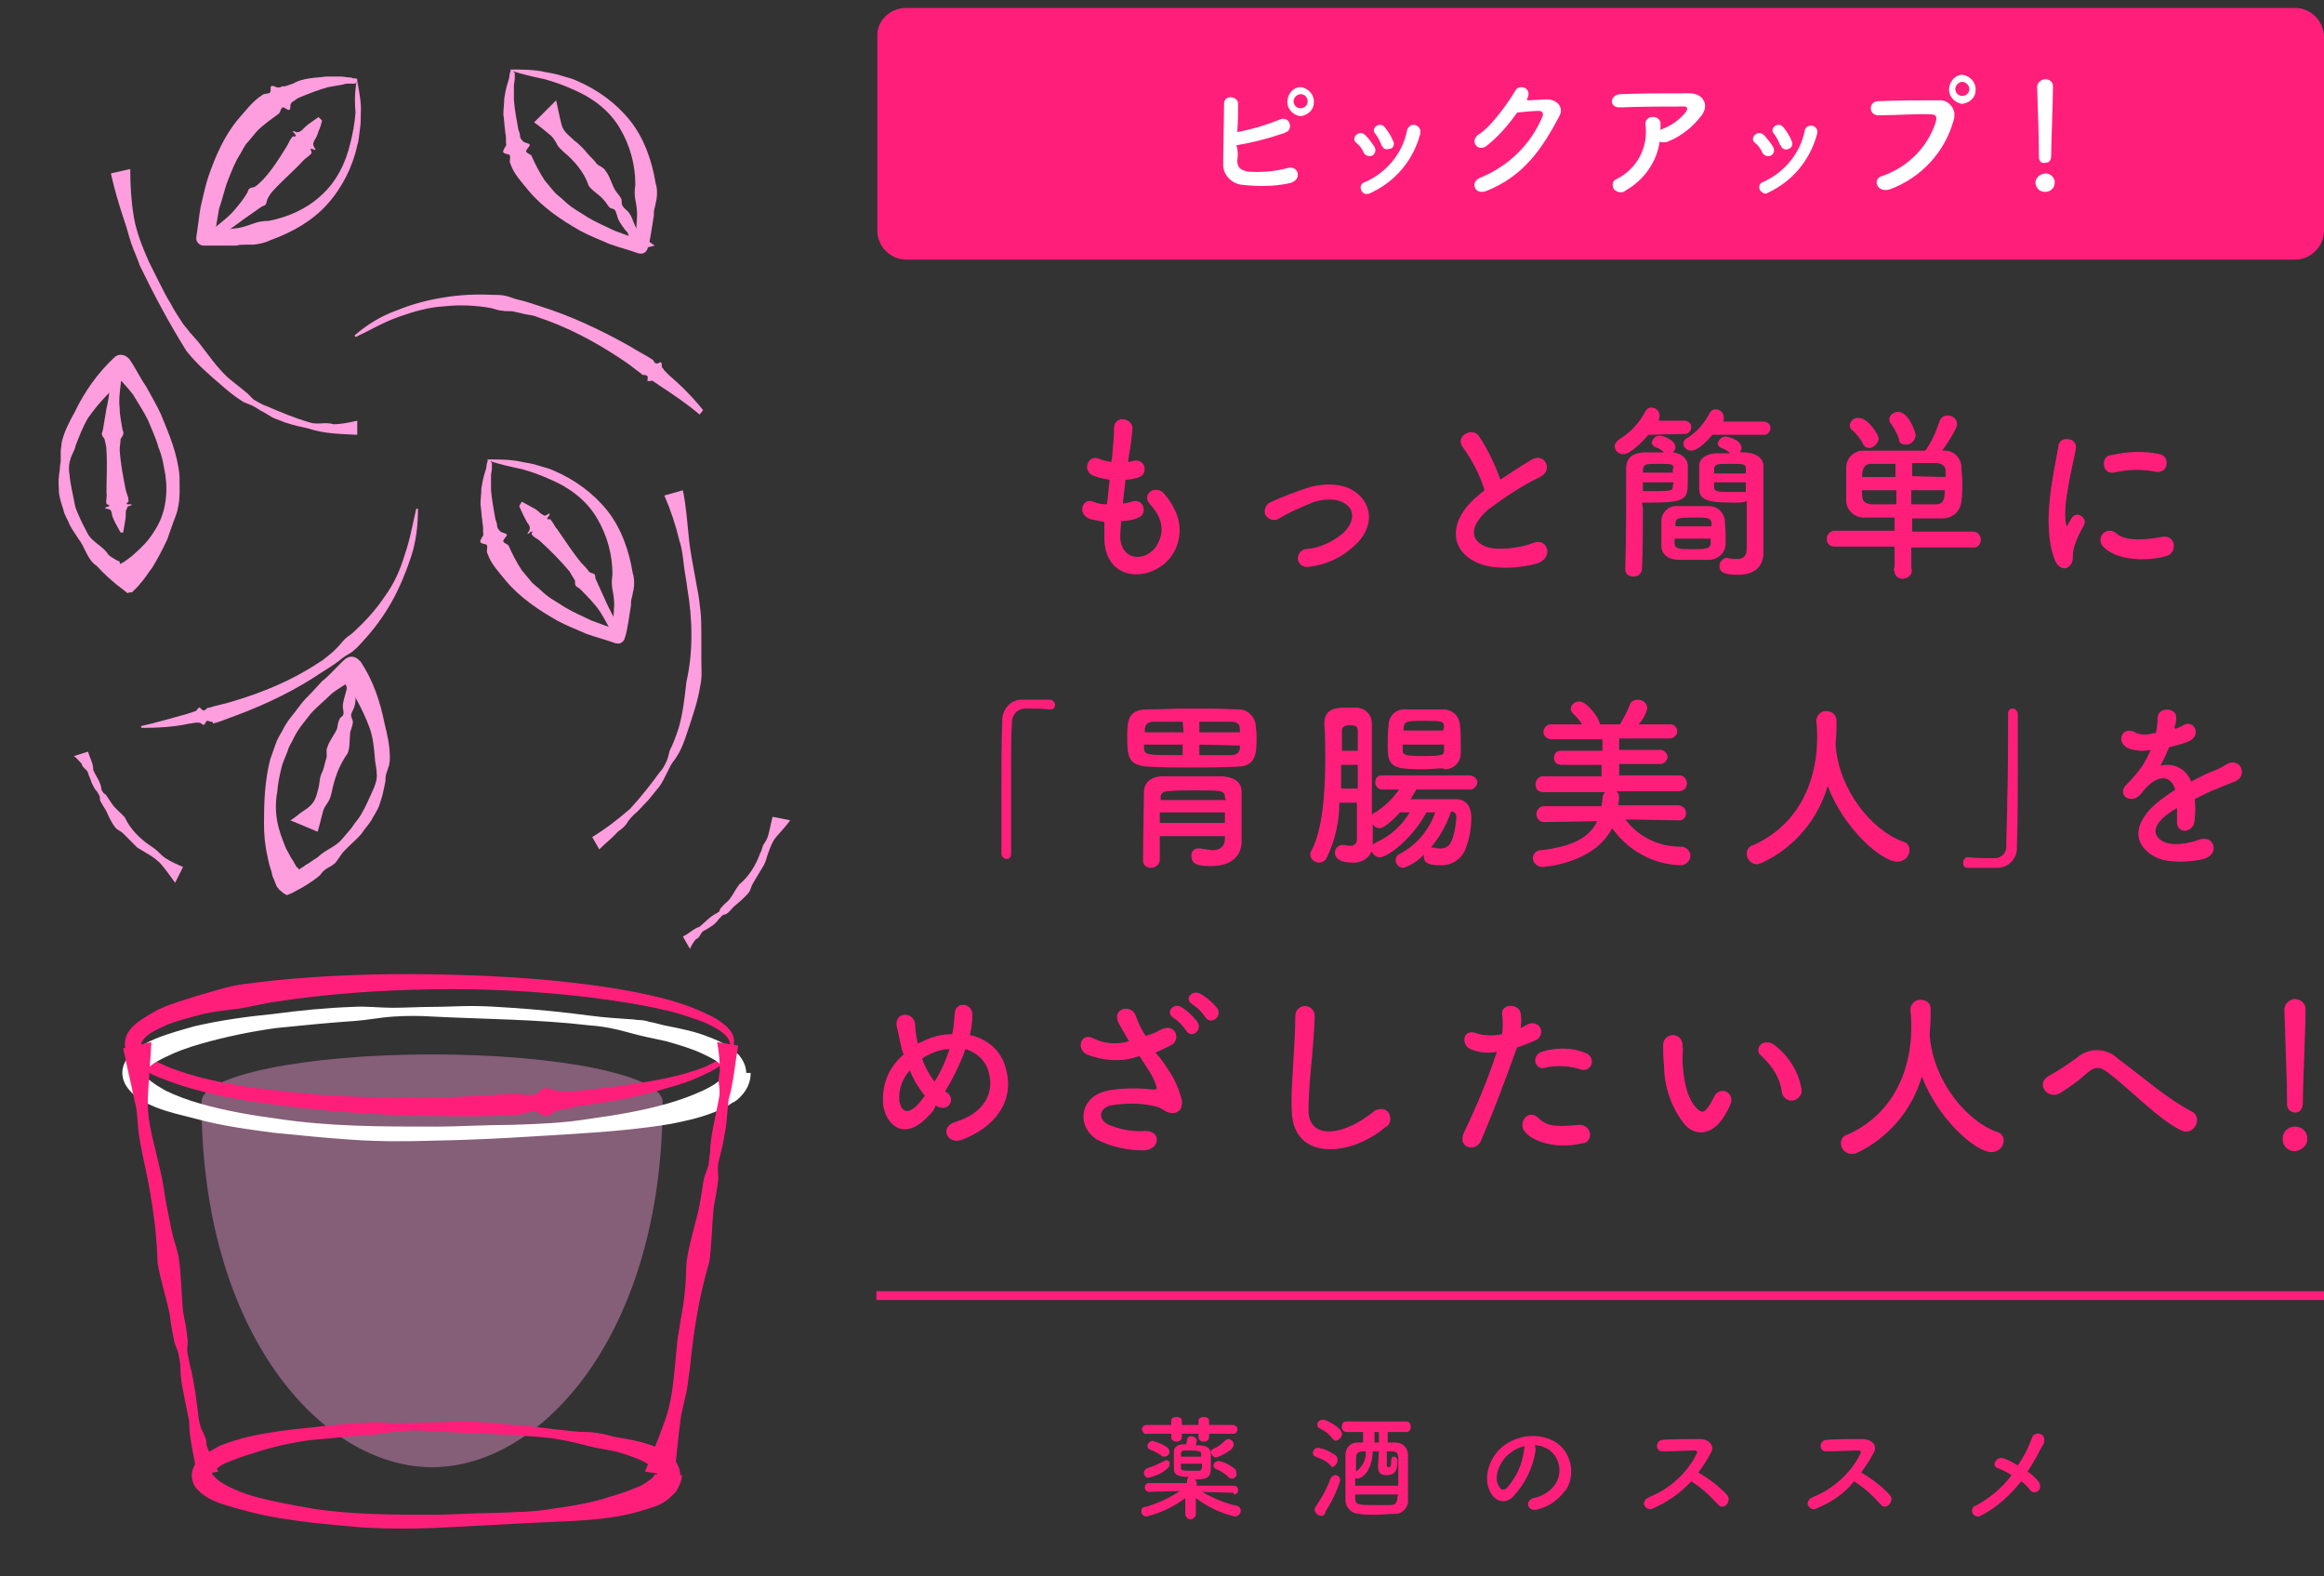 <?xml version="1.0" encoding="utf-8"?>
<!-- Generator: Adobe Illustrator 23.0.2, SVG Export Plug-In . SVG Version: 6.00 Build 0)  -->
<svg version="1.1" id="レイヤー_1" xmlns="http://www.w3.org/2000/svg" xmlns:xlink="http://www.w3.org/1999/xlink" x="0px"
	 y="0px" viewBox="0 0 264.1 179.1" style="enable-background:new 0 0 264.1 179.1;" xml:space="preserve">
<rect x="0" y="0" width="264.1" height="179.1" fill="#333333" stroke="none"/>
<style type="text/css">
	.st0{fill:#FF1F7B;}
	.st1{fill:#FFFFFF;}
	.st2{fill:none;stroke:#FF1F7B;stroke-miterlimit:10;}
	.st3{opacity:0.4;fill:#FF9EDE;enable-background:new    ;}
	.st4{fill:#FF9EDE;}
</style>
<title>pick_up_title</title>
<g>
	<g id="デザイン">
		<path class="st0" d="M140.2,169.6l-3.6-0.1c1.2,0.7,2.6,1.3,4,1.6c0.2,0,0.4,0.3,0.4,0.5c0,0.4-0.3,0.7-0.7,0.7
			c-1.6-0.4-3.1-1.1-4.4-2.1v1.9l0,0c-0.1,0.3-0.4,0.6-0.7,0.5c-0.2,0-0.4-0.2-0.5-0.5l0,0v-1.9c-1.3,1-2.8,1.7-4.4,2.1
			c-0.3,0-0.6-0.2-0.6-0.6c0-0.3,0.2-0.5,0.5-0.5c1.4-0.4,2.7-1,3.9-1.8l-3.5,0.1l0,0c-0.3,0-0.5-0.2-0.5-0.5c0,0,0,0,0,0
			c0-0.3,0.2-0.5,0.5-0.5c0,0,0,0,0.1,0h4.2v-0.3c0-0.1,0.1-0.3,0.2-0.4c-1.1,0-1.7-0.2-1.7-0.9c0-0.3,0-0.7,0-1s0-0.8,0-1
			c0-0.4,0.4-0.8,1-0.8h0.4c0-0.1,0.1-0.3,0.1-0.6c0.1-0.2,0.3-0.4,0.5-0.3c0.3,0,0.6,0.2,0.6,0.5c0,0.2-0.1,0.3-0.1,0.5
			c0.9,0,1.6,0.1,1.7,0.9c0,0.4,0,0.9,0,1.3c0,1.2,0,1.7-1.8,1.7c0.1,0.1,0.2,0.3,0.2,0.4v0.3h4.2c0.3,0,0.5,0.2,0.5,0.5
			c0,0,0,0,0,0c0,0.3-0.2,0.5-0.5,0.5c0,0,0,0,0,0L140.2,169.6z M137.4,162.9v0.4c0,0.3-0.3,0.5-0.6,0.5c0,0,0,0,0,0
			c-0.3,0-0.6-0.2-0.6-0.5v-0.4h-1.9v0.4c0,0.3-0.3,0.5-0.6,0.5c0,0,0,0,0,0c-0.3,0-0.6-0.2-0.6-0.5c0,0,0,0,0,0v-0.4h-2.7
			c-0.3,0.1-0.5-0.1-0.6-0.4c-0.1-0.3,0.1-0.5,0.4-0.6c0.1,0,0.1,0,0.2,0h2.7v-0.5c0-0.3,0.3-0.4,0.6-0.4s0.6,0.1,0.6,0.4v0.5h1.9
			v-0.5c0-0.3,0.3-0.4,0.6-0.4s0.6,0.1,0.6,0.4v0.5h2.8c0.3,0.1,0.5,0.3,0.4,0.6c0,0.2-0.2,0.4-0.4,0.4H137.4z M130.5,167.9
			c-0.3,0-0.5-0.3-0.5-0.6c0-0.2,0.2-0.4,0.4-0.5c0.7-0.2,1.3-0.5,1.9-0.8c0.1-0.1,0.2-0.1,0.2-0.1c0.3,0,0.5,0.2,0.4,0.5
			c0,0.2-0.1,0.3-0.2,0.4C132.1,167.4,131.3,167.7,130.5,167.9z M132,165.4c-0.4-0.3-0.8-0.5-1.3-0.7c-0.2-0.1-0.3-0.2-0.3-0.4
			c0-0.3,0.3-0.6,0.6-0.6c0.6,0.2,1.2,0.4,1.7,0.8c0.1,0.1,0.2,0.3,0.2,0.4c0,0.3-0.2,0.6-0.6,0.6
			C132.2,165.5,132.1,165.5,132,165.4z M136.5,165.5c0-0.2,0-0.3,0-0.4s-0.1-0.3-1.1-0.3h-0.8c-0.4,0-0.4,0.2-0.4,0.7L136.5,165.5z
			 M134.2,166.3c0,0.2,0,0.4,0,0.5c0,0.3,0.3,0.3,1.2,0.3h0.8c0.4,0,0.4-0.3,0.4-0.8L134.2,166.3z M138.2,165.6
			c-0.3,0-0.5-0.3-0.6-0.6c0-0.2,0.1-0.3,0.3-0.4c0.5-0.2,0.9-0.5,1.3-0.9c0.1-0.1,0.2-0.2,0.4-0.2c0.3,0,0.6,0.3,0.6,0.6
			c0,0.2-0.1,0.3-0.2,0.5C139.4,165.1,138.8,165.4,138.2,165.6L138.2,165.6z M139.5,167.7c-0.4-0.3-0.8-0.6-1.3-0.8
			c-0.2-0.1-0.3-0.2-0.3-0.4c0-0.3,0.3-0.5,0.6-0.5c0,0,0,0,0,0c0.6,0.1,1.2,0.4,1.7,0.8c0.2,0.1,0.3,0.3,0.3,0.5
			c0.1,0.3-0.1,0.6-0.4,0.7C139.8,168,139.6,167.9,139.5,167.7L139.5,167.7z"/>
		<path class="st0" d="M151,166.3c-0.4-0.4-1-0.6-1.5-0.8c-0.2-0.1-0.3-0.2-0.3-0.4c0-0.4,0.3-0.6,0.6-0.6c0.7,0.1,1.3,0.4,1.9,0.8
			c0.2,0.1,0.3,0.3,0.3,0.6c0,0.4-0.3,0.7-0.6,0.8C151.2,166.5,151.1,166.4,151,166.3z M150.1,172.2c-0.4,0-0.6-0.3-0.7-0.6
			c0-0.1,0-0.3,0.1-0.4c0.7-1,1.3-2.1,1.7-3.2c0.1-0.2,0.3-0.4,0.5-0.4c0.3,0,0.6,0.2,0.6,0.6c0,0,0,0,0,0c-0.4,1.3-1,2.5-1.7,3.6
			C150.6,172.1,150.3,172.3,150.1,172.2L150.1,172.2z M151.4,163.4c-0.4-0.5-0.8-0.8-1.4-1.1c-0.2-0.1-0.3-0.2-0.3-0.4
			c0-0.4,0.3-0.6,0.7-0.6c0.3,0,2.1,0.9,2.1,1.6c0,0.4-0.3,0.7-0.7,0.8C151.7,163.7,151.5,163.6,151.4,163.4L151.4,163.4z
			 M157.7,162.7c0,0.3,0,0.7,0,1.2h0.9c0.8,0,1.4,0.6,1.4,1.4c0,0,0,0.1,0,0.1c0,0.8,0,1.8,0,2.8c0,0.8,0,1.6,0,2.2
			c0.1,0.8-0.6,1.6-1.4,1.6c0,0,0,0-0.1,0c-0.7,0-1.4,0.1-2.1,0.1s-1.4,0-1.9-0.1c-0.8,0-1.5-0.6-1.6-1.4c0-0.1,0-0.1,0-0.2
			c0-0.6,0-1.4,0-2.1c0-1,0-2.1,0-3c0-0.8,0.6-1.4,1.3-1.4c0,0,0.1,0,0.1,0h0.6v-1.2h-1.9c-0.3,0-0.6-0.3-0.5-0.7
			c0-0.3,0.2-0.5,0.5-0.5h6.8c0.3,0,0.6,0.3,0.5,0.7c0,0.3-0.2,0.5-0.5,0.5L157.7,162.7z M156.7,164.9H156c-0.1,2.5-1.4,3.1-1.7,3.1
			c-0.1,0-0.2,0-0.3-0.1v0.9h4.9v-0.9c0-0.7,0-1.5,0-2.1c0-0.8-0.2-0.9-0.8-0.9h-0.5c0,0.7,0,1.5,0,1.6s0,0.2,0.2,0.2
			s0.3-0.1,0.3-0.8c0-0.2,0.1-0.4,0.3-0.4c0,0,0,0,0,0c0.2,0,0.4,0.2,0.4,0.4v0.1c0,0.6,0,1.6-1.2,1.6c-0.8,0-1-0.3-1-1.1
			L156.7,164.9z M154.9,164.9c-0.6,0-0.8,0.2-0.8,0.9c0,0.3,0,0.8,0,1.4c0.7-0.5,1.2-1.4,1.1-2.3H154.9z M158.9,169.8H154
			c0,0.1,0,0.2,0,0.3c0,0.9,0.2,0.9,2.4,0.9h1.6c0.6,0,0.8-0.3,0.8-0.9L158.9,169.8z M156.7,163.9c0-0.5,0-0.9,0-1.2h-0.5v1.2H156.7
			z"/>
		<path class="st0" d="M174.5,164.8c-0.3,2-1.2,3.8-2.6,5.3c-1,0.9-2.1,0.4-2.6-0.7c-0.8-1.6,0-4.1,1.8-5.3c1.7-1.1,3.8-1.3,5.6-0.3
			c1.8,1.1,2.4,3.6,1.3,5.4c0,0,0,0.1-0.1,0.1c-0.8,1.1-1.9,1.9-3.2,2.2c-1.1,0.3-1.5-1-0.4-1.3c1-0.2,1.8-0.7,2.4-1.5
			c0.9-1.3,0.6-3.1-0.7-4c0,0,0,0,0,0c-0.5-0.3-1-0.5-1.6-0.5C174.5,164.4,174.5,164.6,174.5,164.8z M171.6,165.1
			c-1.2,0.9-1.9,2.7-1.3,3.7c0.2,0.4,0.5,0.6,0.9,0.3c1.1-1.2,1.8-2.7,2-4.4c0-0.1,0-0.3,0.1-0.4
			C172.7,164.4,172.1,164.7,171.6,165.1L171.6,165.1z"/>
		<path class="st0" d="M187.8,171.4c-0.3,0.2-0.7,0-0.9-0.3s0-0.7,0.3-0.9c0.1,0,0.1,0,0.2-0.1c2.3-0.9,4.3-2.7,5.4-4.9
			c0.1-0.2,0.1-0.4-0.2-0.4c-0.8,0-2.6,0.1-3.7,0.1c-0.8,0-0.8-1.2,0-1.3s2.9-0.1,4.2-0.1c1.2,0,1.8,0.8,1.3,1.6
			c-0.4,0.8-0.9,1.5-1.4,2.2c1.2,0.7,2.4,1.6,3.3,2.6c0.5,0.7-0.4,1.8-1.1,1c-0.9-1-1.9-1.9-3-2.6
			C190.9,169.7,189.4,170.7,187.8,171.4z"/>
		<path class="st0" d="M206.4,171.4c-0.3,0.2-0.7,0-0.9-0.3s0-0.7,0.3-0.9c0.1,0,0.1,0,0.2-0.1c2.3-0.9,4.3-2.7,5.4-4.9
			c0.1-0.2,0.1-0.4-0.2-0.4c-0.8,0-2.6,0.1-3.7,0.1c-0.8,0-0.8-1.2,0-1.3s2.8-0.1,4.1-0.1c1.2,0,1.8,0.8,1.3,1.6
			c-0.4,0.8-0.9,1.5-1.4,2.2c1.2,0.7,2.4,1.6,3.3,2.6c0.5,0.7-0.5,1.8-1.1,1c-0.9-1-1.9-1.9-3-2.6
			C209.6,169.7,208.1,170.7,206.4,171.4z"/>
		<path class="st0" d="M225.1,172.2c-0.3,0.2-0.7,0.1-0.9-0.2s-0.1-0.7,0.2-0.9c0,0,0,0,0.1,0c1.6-0.9,3-2,4.1-3.5
			c-0.5-0.3-1-0.6-1.6-0.8c-0.7-0.2-0.2-1.4,0.7-1.1c0.6,0.2,1.1,0.5,1.6,0.8c0.7-1,1.2-2,1.6-3.1c0.1-0.4,0.5-0.6,0.9-0.5
			s0.6,0.5,0.5,0.9c0,0,0,0.1,0,0.1c-0.6,1.1-1.2,2.3-1.9,3.3c0.5,0.3,0.9,0.7,1.3,1.2c0.2,0.3,0.2,0.8-0.1,1
			c-0.2,0.2-0.6,0.2-0.8,0c0,0-0.1-0.1-0.1-0.1c-0.3-0.4-0.6-0.7-1-1C228.4,169.9,226.9,171.3,225.1,172.2z"/>
		<path class="st0" d="M127.3,61c0.1,3,3.4,2.9,4.4,0.5c0.7-1.6,0.1-3-1-4.2s0.7-2.3,1.6-1.2c1.6,1.9,2.2,3.9,1.4,6
			c-1.5,4-8.1,4.7-8.2-0.9c0-0.6,0-1.2,0-1.9c-0.5-0.1-1-0.2-1.5-0.3c-1.7-0.5-1-2.5,0.2-2c0.5,0.2,1,0.3,1.6,0.3
			c0.1-0.9,0.2-1.8,0.3-2.8c-0.6-0.1-1.2-0.2-1.7-0.4c-1.6-0.5-0.7-2.5,0.4-2c0.5,0.2,1,0.3,1.5,0.4c0-0.2,0.1-0.5,0.1-0.8
			c0.1-1.3,0.2-2.1,0.2-3.1c0.1-1.5,2.1-1.1,2.1,0.1c-0.1,1-0.2,2-0.4,3c0,0.2-0.1,0.5-0.1,0.8c0.2,0,0.3-0.1,0.5-0.1
			c0.5-0.2,1.1,0,1.3,0.5c0.2,0.5,0,1.1-0.5,1.3c-0.1,0-0.2,0.1-0.3,0.1c-0.4,0.1-0.8,0.2-1.3,0.2c-0.1,0.9-0.2,1.8-0.3,2.7
			c0.3,0,0.7-0.1,1-0.2c0.5-0.2,1.1,0,1.3,0.5c0.2,0.5,0,1.1-0.5,1.3c-0.1,0-0.1,0-0.2,0.1c-0.6,0.2-1.2,0.3-1.8,0.3
			C127.4,59.9,127.3,60.4,127.3,61z"/>
		<path class="st0" d="M148.7,64.4c-0.6,0.1-1.1-0.3-1.2-0.8s0.3-1.1,0.8-1.2c1.6-0.1,3.1-0.8,4.3-1.8c1.2-1.1,1.3-2.3,0.7-3
			c-0.9-1-2.5-1-3.9-0.6c-1.5,0.6-2.9,1.2-4.2,2c-0.5,0.2-1.1,0-1.4-0.5c-0.2-0.5,0-1.1,0.5-1.4l0,0c1.5-0.7,3.1-1.3,4.7-1.8
			c1.7-0.4,4.1-0.5,5.6,1.1c1.7,1.8,1,4.2-0.8,5.7C152.4,63.4,150.6,64.2,148.7,64.4z"/>
		<path class="st0" d="M166.3,50.9c-1.1-1.3,1-2.5,1.8-1.3c1,1.5,1.8,3.2,2.4,4.9c1.2-0.8,2.4-1.6,3.6-2.3c1.4-0.8,2.5,1.2,0.9,2
			c-2.1,1-4,2.3-5.9,3.7c-2,1.8-2.1,3.3-0.5,4.1c1.4,0.7,4.4,0.2,5.6-0.3c1.7-0.7,2.4,1.7,0.5,2.3c-1.6,0.5-5.1,0.9-7.1-0.2
			c-3-1.5-2.9-4.9,0.5-7.6c0.2-0.2,0.4-0.3,0.6-0.5C168.2,54,167.3,52.3,166.3,50.9z"/>
		<path class="st0" d="M187.3,49.4c-0.1,0.2-1.9,2.2-2.8,2.2c-0.5,0-1-0.3-1-0.9c0-0.3,0.2-0.5,0.4-0.7c1.3-0.8,2.4-1.9,3.1-3.3
			c0.1-0.2,0.4-0.4,0.6-0.4c0.6,0,1,0.4,1,1c0,0.2-0.1,0.3-0.1,0.5l0,0h2.9c0.4,0,0.8,0.3,0.8,0.7s-0.3,0.8-0.7,0.8
			c-0.1,0-0.1,0-0.2,0L187.3,49.4z M186.7,57.8c0,1.8,0,4.4-0.1,6.8c0,0.5-0.4,0.9-0.9,0.9c0,0-0.1,0-0.1,0c-0.5,0-0.9-0.3-0.9-0.8
			c0,0,0,0,0-0.1l0,0c0.1-3.2,0.1-7.7,0.1-11.4c0-0.9,0.4-1.7,2-1.8c0.5,0,1.5,0,2.3,0c-0.3-0.3-0.6-0.5-1-0.6
			c-0.2-0.1-0.4-0.3-0.4-0.5c0.1-0.4,0.4-0.8,0.9-0.8c0.4,0,1.8,0.5,1.8,1.3c0,0.2-0.1,0.4-0.3,0.6c0.9,0.1,1.6,0.6,1.7,1.4
			c0,0.5,0,1.1,0,1.7c0,2.1,0,2.6-4.1,2.6c-0.4,0-0.8,0-1.1,0L186.7,57.8z M190.2,54.8h-3.5v1c0.3,0,0.9,0,1.4,0c2,0,2-0.1,2-0.6
			L190.2,54.8z M190.2,53.2c0-0.5-0.4-0.5-1.7-0.5c-1.5,0-1.7,0-1.8,0.7v0.3h3.4V53.2z M188.8,62c0-0.3,0-0.7,0-1.1
			c0-0.6,0-1.3,0-1.8c0.1-1,0.9-1.7,1.9-1.6c0,0,0,0,0,0c0.6,0,1.2,0,1.8,0s1.2,0,1.7,0c0.9,0,1.6,0.6,1.8,1.5
			c0,0.5,0.1,1.1,0.1,1.7c0,0.4,0,0.8,0,1.2c-0.1,1-0.9,1.7-1.9,1.7c-0.5,0-1.1,0-1.7,0s-1.2,0-1.7,0C189.6,63.6,188.8,63,188.8,62
			L188.8,62z M194.5,59.9c0-0.1,0-0.3,0-0.4c0-0.7-0.6-0.7-1.8-0.7c-1.9,0-2.3,0-2.3,0.7c0,0.1,0,0.2,0,0.3H194.5z M190.3,61.2v0.5
			c0,0.7,0.6,0.7,2,0.7s2.1,0,2.1-0.7c0-0.2,0-0.3,0-0.5L190.3,61.2z M194.6,49.4c-0.4,0.5-1.6,1.8-2.4,1.8c-0.5,0-0.9-0.4-0.9-0.8
			c0-0.3,0.2-0.5,0.4-0.6c1.1-0.7,2-1.7,2.6-2.9c0.1-0.2,0.4-0.4,0.6-0.4c0.6,0,1,0.4,1,1c0,0.2,0,0.3-0.1,0.4h4.6
			c0.4,0,0.8,0.3,0.8,0.7s-0.3,0.8-0.7,0.8c-0.1,0-0.1,0-0.2,0L194.6,49.4z M197.3,57.1c-2.4,0-4.2,0-4.2-1.5c0-0.3,0-0.7,0-1
			c0-0.6,0-1.2,0-1.7c0-0.8,0.8-1.3,1.8-1.4c0.3,0,1,0,1.7,0c-0.3-0.3-0.6-0.5-1-0.6c-0.2-0.1-0.4-0.3-0.4-0.5
			c0.1-0.4,0.4-0.8,0.9-0.8c0.1,0,1.8,0.3,1.8,1.3c0,0.2-0.1,0.4-0.2,0.5h0.6c1.5,0.1,2.1,0.8,2.1,1.6c0,1.9,0,5.6,0,7.3
			c0,0.9,0,1.7,0,2.4c0,1.4-0.7,2.6-2.9,2.6c-1.4,0-2.1-0.2-2.1-1c0-0.4,0.3-0.8,0.7-0.9c0,0,0,0,0.1,0h0.1c0.4,0.1,0.7,0.1,1.1,0.1
			c0.6,0,1.1-0.2,1.1-1.2c0-1.4,0-4,0-5.4C198.2,57.1,197.8,57.1,197.3,57.1L197.3,57.1z M198.4,53.3c0-0.6-0.2-0.6-1.8-0.6
			c-1.4,0-1.8,0-1.8,0.6v0.5h3.6V53.3z M198.4,54.8h-3.6v0.5c0,0.5,0.1,0.6,2.1,0.6c0.6,0,1.2,0,1.5,0L198.4,54.8z"/>
		<path class="st0" d="M217.2,62.2v2.3c0.2,0.5-0.1,1.1-0.7,1.2c-0.5,0.2-1.1-0.1-1.2-0.7c-0.1-0.2-0.1-0.4,0-0.6v-2.3h-6.8
			c-0.5,0-0.9-0.3-0.9-0.8c0,0,0-0.1,0-0.1c0-0.5,0.4-0.9,0.9-0.9c0,0,0,0,0,0h6.8v-1.5c-1.2,0-2.6,0-3.3,0
			c-1.1,0.1-2.1-0.7-2.2-1.8c0,0,0-0.1,0-0.1c0-0.5,0-1.2,0-1.9s0-1.4,0-1.9c0-1.1,1-2,2.1-1.9c0,0,0.1,0,0.1,0c1.2,0,2.5,0,3.9,0
			h2.9c0.7-1,1.2-2.1,1.6-3.3c0.1-0.4,0.5-0.7,0.9-0.7c0.6,0,1.1,0.4,1.1,1c0,0,0,0,0,0c0,0.6-1.6,2.9-1.7,3h0.1
			c1.1-0.1,2,0.7,2.1,1.8c0,0.5,0.1,1.2,0.1,1.8s0,1.5-0.1,2.1c-0.1,1.2-1,2-2.2,2c-0.9,0-2.3,0-3.4,0v1.5h6.9
			c0.5,0,0.8,0.3,0.9,0.8c0,0,0,0.1,0,0.1c0,0.5-0.3,0.9-0.8,0.9c0,0,0,0-0.1,0L217.2,62.2z M212.4,50.9c-0.3,0-0.6-0.2-0.7-0.5
			c-0.3-0.6-0.8-1.2-1.3-1.6c-0.1-0.1-0.2-0.3-0.2-0.5c0.1-0.5,0.5-0.9,1.1-0.8c0.9,0,2.2,1.8,2.2,2.4
			C213.4,50.4,212.9,50.9,212.4,50.9z M215.4,52.7c-1,0-2,0-2.8,0s-1,0.7-1,1.5h3.8V52.7z M215.4,55.7h-3.8c0,1,0,1.5,1.1,1.6
			c0.8,0,1.8,0,2.8,0V55.7z M216.5,50.5c-0.4,0-0.7-0.2-0.7-0.6c-0.2-0.7-0.6-1.3-1-1.9c-0.1-0.1-0.1-0.3-0.1-0.4
			c0.1-0.5,0.5-0.8,1-0.8c1.2,0,2,2.3,2,2.7C217.6,50.1,217.1,50.6,216.5,50.5L216.5,50.5z M221.1,54.2c0-0.2,0-0.5,0-0.7
			c0-0.5-0.3-0.8-1-0.9c-0.8,0-1.8,0-2.8,0v1.5L221.1,54.2z M217.2,55.7v1.6c1,0,1.9,0,2.8,0s1-0.7,1-1.6L217.2,55.7z"/>
		<path class="st0" d="M233.5,63.6c-1.6-4.1,0-10.3,0.4-12.8c0-0.6,0.5-1,1.1-0.9c0.6,0,1,0.5,0.9,1.1c-0.3,1.7-1.6,6.6-1.1,8.6
			c0.1,0.3,0.1,0.2,0.2,0s0.3-0.5,0.4-0.7c0.6-1,1.9,0,1.4,0.8c-0.5,0.9-1,1.9-1.2,2.9c-0.1,0.6,0.1,1.2-0.4,1.7
			S233.9,64.6,233.5,63.6z M239,62.1c-0.4-0.4-0.4-1.1,0-1.5c0.4-0.4,1.1-0.4,1.5,0c1.1,1,3.6,0.7,5.2,0.4s1.8,1.9,0.4,2.2
			C243.9,63.8,240.5,63.7,239,62.1z M240.2,53.7c-0.6,0.1-1.1-0.3-1.1-0.9c-0.1-0.6,0.3-1.1,0.9-1.1l0,0c1.8-0.4,3.6-0.5,5.4-0.1
			c0.6,0.1,0.9,0.6,0.8,1.2s-0.6,0.9-1.2,0.8C243.4,53.3,241.8,53.3,240.2,53.7L240.2,53.7z"/>
		<path class="st0" d="M114.9,97c0,0.4-0.2,0.6-0.5,0.6c-0.3,0-0.6-0.3-0.6-0.6c0-1.8,0-4,0-6.2c0-3.1,0-6.3,0.1-8.8
			c-0.1-1.2,0.8-2.4,2-2.5c0.1,0,0.2,0,0.3,0c0.3,0,0.7,0,1,0c0.7,0,1.4,0,2.1,0c0.3,0,0.5,0.2,0.6,0.5c0,0,0,0,0,0.1
			c0,0.3-0.2,0.5-0.5,0.5c0,0,0,0,0,0h-0.1c-0.9-0.1-1.9-0.1-2.8-0.1c-0.8,0-1.4,0.6-1.5,1.4c0,0.1,0,0.1,0,0.2
			c-0.1,1.4-0.1,3.3-0.1,5.3C114.9,90.6,114.9,94.3,114.9,97L114.9,97z"/>
		<path class="st0" d="M135.3,87.2c-1.7,0-3.3,0-4.8-0.1c-2.3-0.1-2.4-1.2-2.4-3.3c0-1.8,0-3.2,2.3-3.2c1.5,0,3-0.1,4.6-0.1
			c1.8,0,3.6,0,5.6,0.1c1.1-0.1,2,0.8,2.1,1.8c0,0.3,0.1,0.8,0.1,1.2c0,1.9,0,3.5-2.2,3.5C138.8,87.2,137,87.2,135.3,87.2z
			 M141.1,95.6L141.1,95.6c0,1.3-0.8,2.8-3.5,2.8c-1.4,0-2.2-0.2-2.2-1.1c-0.1-0.5,0.3-0.9,0.7-0.9c0,0,0,0,0.1,0c0.1,0,0.1,0,0.2,0
			c0.4,0.1,0.9,0.1,1.3,0.2c0.8,0,1.5-0.3,1.5-1.3v-0.3h-7.4v2.7c0,0.5-0.5,0.9-1,0.9c-0.5,0-0.9-0.3-0.9-0.8c0,0,0-0.1,0-0.1
			c0-2.5,0.1-7.1,0.1-7.7c0-0.9,0.6-1.8,2.2-1.8c1,0,2.3,0,3.6,0c1.1,0,2.1,0,3,0c1.7,0.1,2.3,0.8,2.3,1.8c0,0.4,0,0.8,0,1.3v2.2
			L141.1,95.6z M134.4,84.6H130c0,0.2,0,0.3,0,0.4c0.1,0.8,0.2,0.8,4.4,0.8L134.4,84.6z M134.4,82c-1.2,0-2.3,0-3.3,0
			c-0.7,0-1,0.4-1,0.9v0.3h4.4L134.4,82z M139.2,92.3h-7.4v1.2h7.4V92.3z M139.2,90.6c0-0.8-0.4-0.8-3.5-0.8c-1.1,0-2.2,0-3,0.1
			c-0.4,0-0.8,0.2-0.8,0.6c0,0,0,0.1,0,0.1v0.3h7.4L139.2,90.6z M140.9,83.2c0-0.2,0-0.3,0-0.4c0-0.6-0.4-0.8-1-0.8
			c-1.1,0-2.4,0-3.6,0v1.2L140.9,83.2z M136.3,84.6v1.2c1.2,0,2.4,0,3.6,0c0.5,0,0.9-0.2,1-0.7c0-0.1,0-0.3,0-0.4L136.3,84.6z"/>
		<path class="st0" d="M160.9,89.8c-0.2,0.3-0.4,0.7-0.6,1c1.1,0,2.5,0,3.7,0h1.4c1.2,0,1.8,0.8,1.8,2.1c0,1.2-0.2,2.3-0.6,3.4
			c-0.4,1.3-1.7,2.1-3,2c-1.3,0-1.8-0.3-1.8-1c0-0.1,0-0.2,0.1-0.3c-0.6,0.7-1.5,1.3-2.4,1.6c-0.5,0-0.9-0.4-0.9-0.9
			c0-0.3,0.2-0.6,0.5-0.7c1.9-1,3.3-2.7,4-4.7h-1c-1.6,3-4.4,5.1-5.3,5.1c-0.4,0-0.8-0.3-0.9-0.7c-0.4,0.9-1.3,1.4-2.3,1.3
			c-1.6,0-1.9-0.7-1.9-1.1c0-0.5,0.3-0.8,0.8-0.9c0,0,0,0,0,0c0.1,0,0.1,0,0.2,0c0.2,0,0.4,0.1,0.6,0.1c0.5,0,0.9-0.1,0.9-0.8
			s0-2.3,0-4.1h-2c0,2.2-0.5,4.3-1.4,6.2c-0.2,0.4-0.5,0.6-0.9,0.6c-0.5,0-1-0.4-1-0.9c0,0,0,0,0,0c0-0.2,0-0.3,0.1-0.4
			c1.3-2.3,1.6-6.7,1.6-10.4c0-1.5,0-2.9-0.1-4v-0.1c0-1.8,1.5-1.8,2.6-1.8c0.3,0,0.7,0,1,0c1,0,1.8,0.8,1.8,1.8c0,0,0,0.1,0,0.1
			v10.3c0.1-0.1,0.2-0.3,0.4-0.3c1.1-0.7,2-1.6,2.7-2.6h-2c-0.4,0-0.8-0.5-0.7-0.9c0-0.4,0.3-0.7,0.7-0.7h10c0.4,0,0.8,0.3,0.9,0.7
			c0,0.4-0.3,0.8-0.7,0.9c-0.1,0-0.1,0-0.2,0H160.9z M154.3,89.6c0-0.9,0-1.8,0-2.7h-1.9c0,0.9,0,1.8,0,2.7H154.3z M154.3,85.3
			c0-0.9,0-1.8,0-2.3s-0.3-0.6-0.9-0.6s-0.9,0.2-0.9,0.6v2.3H154.3z M159.1,92.3c-0.5,0.6-1.8,1.8-2.3,1.8c-0.3,0-0.7-0.2-0.8-0.5
			c0,0.8,0,1.7,0,2.2V96c0.1-0.1,0.2-0.2,0.4-0.3c1.6-0.7,2.9-1.9,3.8-3.4L159.1,92.3z M163.9,87.3c-0.7,0-1.4,0.1-2.1,0.1
			c-3.4,0-4.1-0.2-4.1-2.5c0-0.8,0-1.8,0.1-2.5c0-1.1,0.9-1.9,2-1.8c0,0,0,0,0,0c0.7,0,1.4,0,2.1,0s1.4,0,2.1,0c1,0,1.8,0.7,1.9,1.7
			c0.1,0.7,0.1,1.5,0.1,2.2c0,0.4,0,0.8,0,1.1c0,1-0.8,1.8-1.8,1.8C164,87.3,164,87.3,163.9,87.3L163.9,87.3z M164.1,84.6h-4.7
			c0,0.2,0,0.4,0,0.6c0,0.6,0.3,0.7,2.3,0.7c2.3,0,2.4-0.1,2.4-0.7L164.1,84.6z M164.1,82.7c0-0.8-0.2-0.8-2.2-0.8s-2.3,0-2.4,0.8
			v0.3h4.5L164.1,82.7z M162.6,96.3c0.1,0,0.2,0,0.2,0c0.1,0,0.1,0,0.2,0c0.2,0.1,0.5,0.1,0.7,0.1c0.9,0,1.5-0.5,1.8-3.4v-0.1
			c0-0.5-0.2-0.7-0.6-0.7C164.4,93.7,163.6,95.1,162.6,96.3L162.6,96.3z"/>
		<path class="st0" d="M190.7,93.2l-6-0.1c1.5,2,3.8,3.1,6.3,3.1c0.6,0,1,0.4,1.1,0.9c0,0,0,0,0,0.1c0,0.6-0.5,1.1-1.1,1.1
			c0,0,0,0-0.1,0c-3.1-0.1-5.9-1.7-7.7-4.2c-2.1,4.1-7.9,4.4-7.9,4.4c-0.6,0-1-0.4-1.1-0.9c0,0,0,0,0-0.1c0-0.5,0.4-0.9,0.9-0.9
			c3.6-0.4,5.6-1.5,6.4-3.3l-6,0.1l0,0c-0.5,0-0.8-0.3-0.9-0.8c0,0,0,0,0-0.1c0-0.5,0.4-0.9,0.8-0.9c0,0,0,0,0.1,0h6.5
			c0-0.2,0.1-0.5,0.1-0.8c0-0.3,0.1-0.6,0.3-0.8h-7c-0.5,0-0.9-0.3-0.9-0.8c0,0,0,0,0-0.1c0-0.5,0.4-0.9,0.8-0.9c0,0,0,0,0.1,0h6.6
			v-1.3h-4.6c-0.4,0-0.8-0.3-0.8-0.7c0,0,0-0.1,0-0.1c0-0.5,0.3-0.8,0.8-0.8c0,0,0,0,0.1,0h4.6v-1.3h-5.8c-0.4,0-0.8-0.3-0.9-0.7
			c0,0,0,0,0-0.1c0-0.5,0.4-0.9,0.8-0.9c0,0,0,0,0,0h3.6c-0.3-0.5-0.7-0.9-1.1-1.3c-0.1-0.1-0.2-0.3-0.2-0.5c0.1-0.5,0.5-0.8,1-0.8
			c0.8,0,2.3,1.9,2.3,2.6h1h1.3c0.4-0.7,0.8-1.4,1.1-2.2c0.1-0.4,0.5-0.6,0.9-0.6c0.6,0,1.1,0.4,1.1,1c-0.2,0.7-0.5,1.3-1,1.8h3.6
			c0.5,0,0.8,0.4,0.8,0.8s-0.4,0.8-0.8,0.8l0,0H184v1.3h4.7c0.4,0,0.8,0.4,0.8,0.8c0,0.4-0.4,0.8-0.8,0.8H184v1.3h6.8
			c0.5,0,0.8,0.3,0.9,0.8c0,0,0,0.1,0,0.1c0,0.5-0.3,0.8-0.8,0.9c0,0,0,0-0.1,0h-7.1c0.2,0.2,0.3,0.4,0.3,0.7c0,0.2-0.1,0.8-0.1,0.9
			h6.8c0.5,0,0.9,0.4,0.9,0.9C191.6,92.9,191.2,93.3,190.7,93.2L190.7,93.2z"/>
		<path class="st0" d="M208.6,84.5c0,0.1,0,0.1,0,0.2c0.4,5.1,4.1,9.6,7.6,10.9c0.5,0.1,0.8,0.5,0.8,1c0,0.7-0.6,1.3-1.4,1.3
			c-1.8,0-6.1-3.8-7.9-8.6c-1.1,3.8-3.8,7-7.4,8.7c-0.2,0.1-0.4,0.1-0.6,0.2c-0.6,0-1.2-0.5-1.2-1.2c0-0.5,0.3-0.9,0.8-1
			c7-3.2,7.2-10.5,7.2-12.1c0-0.6,0-1.3-0.1-2v-0.1c0.1-0.6,0.6-1.1,1.3-1c0.6,0.1,1,0.5,1,1.1c0,0.7,0,1.6-0.1,2.5L208.6,84.5z"/>
		<path class="st0" d="M228.2,81.1c0-0.4,0.2-0.6,0.5-0.6c0.3,0,0.6,0.3,0.6,0.6c0,1.8,0,4,0,6.2c0,3.1,0,6.3-0.1,8.8
			c0.1,1.3-0.8,2.4-2.1,2.5c-0.1,0-0.2,0-0.3,0c-0.5,0-0.9,0-1.4,0s-1.1,0-1.8,0c-0.3,0-0.5-0.2-0.5-0.5c0,0,0,0,0-0.1
			c0-0.3,0.2-0.6,0.5-0.6c0,0,0,0,0,0h0.1c0.9,0.1,1.9,0.1,2.8,0.1c0.8,0.1,1.5-0.5,1.5-1.3c0-0.1,0-0.2,0-0.3
			c0-1.3,0.1-2.9,0.1-4.8C228.2,87.8,228.2,83.9,228.2,81.1L228.2,81.1z"/>
		<path class="st0" d="M247.2,82.8c0.3-0.1,0.6-0.2,0.9-0.4c1.1-0.7,2.2,1,0.7,1.8c-0.7,0.3-1.5,0.5-2.3,0.7c-0.3,0.7-0.6,1.4-1,2.1
			c1.5-0.4,3,0.4,3.5,1.8c0.8-0.4,1.7-0.9,2.5-1.2c0.6-0.2,1.1-0.5,1.6-0.8c0.5-0.3,1.2-0.2,1.5,0.3s0.2,1.2-0.3,1.5
			c0,0-0.1,0-0.1,0.1c-0.7,0.3-1.1,0.4-2.2,0.9c-0.9,0.3-1.8,0.8-2.6,1.2c0.1,0.8,0.1,1.5,0,2.3c0,0.7-0.4,1.2-1.1,1.3
			c-0.5,0-1-0.4-0.9-1.2c0-0.4,0-0.9,0-1.4l-0.5,0.3c-2.6,1.7-2.2,2.9-1.1,3.5s3.1,0.2,4.1-0.2c1.8-0.6,2.4,1.7,0.5,2.2
			c-1.2,0.3-4,0.6-5.6-0.3c-2.8-1.6-2.3-4.4,1.4-6.9c0.3-0.2,0.6-0.4,1-0.7c-0.6-1.8-2.1-1.6-3.5,0l-0.1,0.1
			c-0.1,0.2-0.3,0.4-0.5,0.6c-1.1,1-2.6-0.2-1.4-1.3c0.6-0.6,1.2-1.3,1.7-2c0.4-0.6,0.7-1.2,1-1.9c-0.9,0.2-1.8,0.1-2.6-0.2
			c-1.5-0.8-0.5-2.7,1-1.7c0.6,0.2,1.3,0.2,1.9,0c0.1,0,0.2,0,0.3,0c0.1-0.6,0.2-1.2,0.2-1.8c0.1-1.2,2-1.1,2.1-0.1
			c0,0.4,0,0.8-0.2,1.2L247.2,82.8z"/>
		<path class="st0" d="M105.6,126.7c-2.4,2.7-4.6,1.7-5.2-0.9c-0.3-2.3,0.5-4.5,2.3-6c-0.2-0.4-0.3-0.9-0.4-1.4s-0.3-1.4-0.4-1.8
			c-0.3-1.7,2-1.7,2.1-0.2c0,0.6,0.1,1.2,0.2,1.7c0,0.2,0.1,0.3,0.1,0.5c0.1-0.1,0.3-0.2,0.4-0.2c1.1-0.6,2.3-0.9,3.5-0.9
			c0.2-0.7,0.2-1.5,0.3-2.3c0-1.5,2.1-1.3,2,0.2c0,0.7-0.1,1.5-0.3,2.2c2,0.4,3.6,1.8,4.1,3.8c1.1,3.9-1.5,6.8-5,8.1
			c-1.6,0.6-2.6-1.4-0.8-2c3.6-1.1,4.4-3.5,3.9-5.5c-0.3-1.4-1.3-2.4-2.7-2.8c-0.1,0.2-0.1,0.4-0.2,0.6c-0.6,1.5-1.3,2.9-2.1,4.2
			c0.1,0.1,0.2,0.1,0.3,0.2c0.4,0.3,0.5,0.9,0.2,1.3c0,0,0,0,0,0c-0.3,0.4-0.9,0.5-1.4,0.2l-0.2-0.1
			C106.2,126.1,105.9,126.4,105.6,126.7z M103.4,121.6c-0.9,1-1.3,2.2-1.2,3.5c0.3,1.6,1.3,1.2,1.9,0.6c0.4-0.4,0.7-0.8,1-1.2
			C104.4,123.6,103.8,122.7,103.4,121.6z M105.4,119.9c-0.2,0.1-0.4,0.2-0.6,0.4c0.3,0.9,0.8,1.8,1.4,2.6c0.7-1.1,1.2-2.2,1.6-3.4
			c0-0.1,0.1-0.2,0.1-0.3C107,119.2,106.2,119.5,105.4,119.9z"/>
		<path class="st0" d="M132.8,121.6c0.7,1,1.2,2.2,1.5,3.4c0.2,1.5-1.1,1.8-2.1,1.1c-0.3-0.2-0.5-0.3-0.9-0.4
			c-1.7-0.4-3.4-0.4-5.1-0.1c-1.2,0.3-1.5,1.4-0.4,2.1c1.3,0.6,2.8,0.9,4.3,0.8c1.9-0.1,1.8,2.2-0.2,2.2c-1.8,0-3.6-0.4-5.2-1.2
			c-2.4-1.5-2.1-4.9,1.2-5.6c1.7-0.3,3.5-0.3,5.2-0.1c0.3,0,0.4-0.1,0.3-0.4c-0.1-0.4-0.3-0.8-0.5-1.2c-0.4-0.7-0.9-1.4-1.4-2.2
			c-0.1,0-0.3,0.1-0.4,0.1c-1.8,0.6-3.8,0.4-5.6-0.3c-1.3-0.7-0.6-2.6,0.8-1.8c1.2,0.6,2.7,0.7,4,0.3c-0.4-0.7-0.8-1.4-1.2-2.1
			c-0.8-1.7,1.6-2.2,2-0.7c0.3,0.8,0.6,1.5,1.1,2.2l0.9-0.3c0.3-0.1,0.5-0.3,0.8-0.4c1.7-0.9,2.4,1.2,1.1,1.8
			c-0.6,0.3-1.1,0.5-1.7,0.8C131.9,120.2,132.4,121,132.8,121.6z M134.8,117.1c-0.4-0.6-0.9-1.1-1.5-1.5c-0.9-0.6,0.1-1.7,0.9-1.2
			c0.7,0.4,1.3,1,1.8,1.6C136.8,117,135.4,118.1,134.8,117.1L134.8,117.1z M137,115.6c-0.4-0.6-0.9-1.1-1.5-1.5
			c-1-0.6,0-1.7,0.9-1.2c0.7,0.4,1.3,0.9,1.9,1.6C139,115.5,137.6,116.5,137,115.6z"/>
		<path class="st0" d="M146.8,126.3c-0.1-2.2,0.1-4,0.2-6.2c0.1-1.4,0.2-3.4,0.2-4.7c0-0.6,0.5-1.1,1.1-1.1c0.6,0,1.1,0.5,1.1,1.1
			l0,0c0,1.3-0.2,3.3-0.3,4.7c-0.2,2-0.4,4.1-0.4,6.2c0.1,3.1,3.8,2.9,7.4,0c0.5-0.4,1.2-0.4,1.6,0c0.4,0.5,0.4,1.2,0,1.6
			c-0.1,0.1-0.1,0.1-0.2,0.1C153.6,131.4,147,132,146.8,126.3z"/>
		<path class="st0" d="M168.3,129.6c-0.6,1.4-2.8,0.8-1.9-1c1.4-2.9,2.7-6,3.7-9.1c-1,0.2-2,0.1-3-0.3c-1.1-0.5-0.9-2.4,0.7-1.8
			c0.9,0.3,1.9,0.3,2.9,0.1c0.1-0.8,0.1-1.5,0-2.3c-0.1-1.2,1.9-1.2,2.1-0.1c0.1,0.6,0.1,1.1,0,1.7c0.3-0.1,0.5-0.3,0.8-0.4
			c0.5-0.3,1.1-0.1,1.4,0.3c0.3,0.5,0.1,1.1-0.3,1.4c-0.1,0-0.2,0.1-0.2,0.1c-0.7,0.3-1.4,0.6-2.1,0.8
			C171.1,122.6,169.8,126.1,168.3,129.6z M173.3,128.6c-0.9-1,0.4-2.7,1.5-1.6c1.1,1.1,2.3,1,4.7,0.8c0.6,0,1.1,0.4,1.2,1
			c0,0.6-0.3,1.1-0.9,1.1C176.8,130.6,174.2,129.7,173.3,128.6L173.3,128.6z M175.6,121.3c-1.1,0.4-1.7-1.3-0.4-1.8
			c1.6-0.5,3.4-0.5,4.9,0.1c1.4,0.5,0.8,2.3-0.5,1.9C178.4,121.1,177,121,175.6,121.3L175.6,121.3z"/>
		<path class="st0" d="M191.4,127.7c-1.5-1.9-2.3-4.3-2.3-6.7c-0.1-0.8-0.1-1.6-0.1-2.3c0-0.6,0.5-1.1,1.1-1.1s1.1,0.5,1.1,1.1
			c0.1,0.8,0,0.9,0,1.8c0.1,2.2,0.5,4.3,1.6,5.4c0.5,0.5,0.8,0.6,1.3-0.1c0.3-0.4,0.5-0.8,0.7-1.2c0.2-0.5,0.8-0.8,1.3-0.6
			s0.8,0.8,0.6,1.3c-0.2,0.6-0.5,1.1-0.8,1.6C194.4,129.2,192.5,129,191.4,127.7z M202.5,124.1c-0.2-1.6-1.1-3-2.3-4.1
			c-1-0.7,0.1-2.2,1.4-1.3c1.6,1.2,2.7,2.9,3.1,4.9c0.2,0.6-0.2,1.2-0.8,1.4s-1.2-0.2-1.4-0.8C202.5,124.1,202.5,124.1,202.5,124.1z
			"/>
		<path class="st0" d="M219.3,117.5c0,0.1,0,0.1,0,0.2c0.4,5.1,4.1,9.6,7.6,10.9c0.5,0.1,0.8,0.5,0.8,1c0,0.7-0.6,1.3-1.4,1.3
			c-1.8,0-6.1-3.8-7.9-8.6c-1.1,3.8-3.8,7-7.4,8.7c-0.2,0.1-0.4,0.1-0.6,0.1c-0.6,0-1.2-0.5-1.2-1.2c0-0.5,0.3-0.9,0.8-1
			c7-3.2,7.2-10.5,7.2-12.1c0-0.6,0-1.3-0.1-2v-0.1c0-0.6,0.5-1.1,1.1-1.1c0,0,0.1,0,0.1,0c0.6,0,1.1,0.4,1.1,1c0,0,0,0.1,0,0.1
			c0,0.7,0,1.6-0.1,2.5L219.3,117.5z"/>
		<path class="st0" d="M239.6,121.9c-1-0.8-1.6-0.7-2.4,0c-1,0.9-2,1.6-3.1,2.3c-1.4,0.8-2.9-1.1-1.2-2c1.1-0.6,2.1-1.3,3.1-2
			c1.3-1.2,3.4-1.2,4.7,0.1c2.6,1.9,5.5,4.5,8.4,6c1.3,0.7,0.2,2.9-1.3,2.1C245.2,127.1,242,123.7,239.6,121.9z"/>
		<path class="st0" d="M260.8,130.8c-0.8,0-1.4-0.6-1.4-1.4c0-0.8,0.6-1.4,1.4-1.4c0.7,0,1.4,0.5,1.4,1.3c0,0.1,0,0.1,0,0.2
			C262.2,130.1,261.6,130.7,260.8,130.8C260.8,130.8,260.8,130.8,260.8,130.8z M259.9,125.4V125c0-2-0.2-6.9-0.3-10.2v-0.1
			c0-0.6,0.5-1.1,1.1-1.2c0,0,0.1,0,0.1,0c0.6,0,1.2,0.5,1.2,1.1c0,0,0,0.1,0,0.1c0,2.5-0.3,8.2-0.3,10.3c0,0.5,0,1.4-0.9,1.4
			c-0.5,0-0.9-0.4-0.9-0.9C259.9,125.5,259.9,125.5,259.9,125.4L259.9,125.4z"/>
		<path class="st0" d="M103,0.9h157.8c1.8,0,3.3,1.5,3.3,3.3v22c0,1.8-1.5,3.3-3.3,3.3H103c-1.8,0-3.3-1.5-3.3-3.3v-22
			C99.6,2.4,101.1,0.9,103,0.9z"/>
		<path class="st1" d="M140.6,18.2c0,0.8,0.3,1.1,1.2,1.3c1.5,0.1,3,0,4.5-0.4c1.2-0.4,1.8,1.3,0.3,1.7c-1.8,0.4-3.6,0.4-5.4,0.2
			c-1.2-0.1-2.2-1.1-2.2-2.3c0-1.6,0.1-5,0.1-6.9c0-1.1,1.6-0.9,1.6,0s0,2-0.1,3.2c1.7-0.3,3.3-0.8,4.8-1.4c0.4-0.2,0.9-0.1,1.1,0.3
			c0.2,0.4,0.1,0.9-0.3,1.1c-0.1,0-0.2,0.1-0.2,0.1c-1.8,0.6-3.6,1.1-5.5,1.4C140.7,17.1,140.7,17.7,140.6,18.2z M147.8,13.2
			c-0.9-0.1-1.6-0.9-1.5-1.8c0.1-0.8,0.7-1.5,1.5-1.5c0.9,0.1,1.6,0.9,1.5,1.8C149.3,12.5,148.6,13.1,147.8,13.2z M147.8,10.7
			c-0.4,0-0.8,0.4-0.8,0.8c0,0,0,0,0,0c0,0.4,0.3,0.8,0.8,0.8c0,0,0,0,0,0c0.4,0,0.8-0.3,0.8-0.8c0,0,0,0,0,0
			C148.6,11.1,148.3,10.7,147.8,10.7L147.8,10.7z"/>
		<path class="st1" d="M155,17.4c-0.2-0.5-0.5-0.9-0.9-1.2c-0.6-0.5,0.3-1.5,1-0.9c0.4,0.4,0.8,0.9,1.1,1.4c0.2,0.3,0.1,0.8-0.3,1
			C155.6,17.8,155.2,17.7,155,17.4z M154.7,21.6c-0.2-0.4,0-0.8,0.4-0.9c0,0,0,0,0,0c2.5-1.1,4.3-3.3,4.8-5.9
			c0.1-0.4,0.5-0.7,0.9-0.6c0.4,0.1,0.7,0.5,0.6,0.9c0,0,0,0.1,0,0.1c-0.8,3-2.8,5.4-5.6,6.7c-0.3,0.2-0.8,0.2-1-0.1
			C154.7,21.7,154.7,21.6,154.7,21.6L154.7,21.6z M157,16.5c-0.2-0.5-0.4-0.9-0.7-1.3c-0.6-0.6,0.5-1.5,1.1-0.7
			c0.4,0.5,0.7,1,0.9,1.5c0.2,0.3,0.1,0.8-0.3,0.9s-0.8,0.1-0.9-0.3C157,16.6,157,16.6,157,16.5z"/>
		<path class="st1" d="M173.6,11.4l2-0.1c1.2-0.1,2.2,0.8,1.6,1.9c-1.9,3.6-4,6.8-8.3,8.5c-1.3,0.5-1.9-1-0.7-1.5
			c3.2-1.3,5.8-3.8,7.1-7c0.1-0.3,0-0.6-0.4-0.6c-0.6,0-1.8,0.1-2.5,0.2c-1,1.4-2.1,2.7-3.5,3.8c-1,0.7-1.9-0.6-0.9-1.3
			c1.5-0.9,3.5-3.8,4.2-5c0.2-0.4,0.7-0.5,1.1-0.3s0.5,0.7,0.3,1.1c0,0.1-0.1,0.1-0.1,0.2L173.6,11.4z"/>
		<path class="st1" d="M184.8,21.6c-0.4,0.4-1,0.3-1.4-0.1c0,0,0,0,0,0c-0.2-0.4-0.2-0.9,0.2-1.1c0.1,0,0.1-0.1,0.2-0.1
			c2.3-1.2,3.5-3.6,3.2-6.1c-0.1-0.4,0.2-0.8,0.6-0.9c0.1,0,0.2,0,0.2,0c0.4-0.1,0.9,0.3,0.9,0.7c0,0.1,0,0.1,0,0.2
			c0,0.2,0,0.4,0,0.6l0.1-0.1c1.1-0.4,2.1-1.1,2.8-2c0.2-0.3,0.2-0.6-0.2-0.6c-1.7,0-5.1,0-7.2,0.1c-1.4,0.1-1.3-1.4-0.1-1.5
			c2.2-0.1,5.6-0.1,7.9-0.1c1.6,0,2.3,1.4,1.3,2.6c-1,1.3-2.3,2.3-3.8,2.9c-0.3,0.1-0.6,0.1-0.9,0C188.3,18.3,186.9,20.4,184.8,21.6
			z"/>
		<path class="st1" d="M200.3,17.4c-0.2-0.5-0.5-0.9-0.9-1.2c-0.6-0.5,0.3-1.5,1-0.9c0.4,0.4,0.8,0.9,1.1,1.4c0.2,0.4,0.1,0.8-0.3,1
			C200.9,17.8,200.5,17.7,200.3,17.4L200.3,17.4z M200,21.6c-0.2-0.4,0-0.8,0.3-0.9c0,0,0,0,0,0c2.5-1.1,4.3-3.3,4.8-5.9
			c0.1-0.4,0.5-0.6,0.9-0.5s0.6,0.5,0.5,0.9c-0.8,3-2.8,5.4-5.6,6.7C200.7,22.1,200.3,22,200,21.6C200,21.6,200,21.6,200,21.6
			L200,21.6z M202.3,16.5c-0.2-0.5-0.4-0.9-0.7-1.3c-0.6-0.6,0.5-1.5,1.1-0.7c0.4,0.5,0.7,1,0.9,1.5c0.2,0.4,0,0.8-0.3,0.9
			c-0.4,0.2-0.8,0-0.9-0.3C202.4,16.6,202.4,16.5,202.3,16.5L202.3,16.5z"/>
		<path class="st1" d="M213.9,20c2.9-1,5.2-3.3,6.1-6.2c0.1-0.4,0.1-0.8-0.5-0.8c-1.5-0.1-3.9,0.1-6.1,0.1c-0.4,0-0.8-0.3-0.8-0.8
			c0-0.4,0.3-0.8,0.8-0.8c0,0,0,0,0,0c2-0.1,4.9-0.1,6.9-0.1c0.9-0.1,1.7,0.6,1.8,1.5c0,0.3,0,0.5-0.1,0.8c-1,3.6-3.7,6.5-7.2,7.8
			C213.3,22,212.7,20.3,213.9,20z M223,11.8c-0.9-0.1-1.6-0.9-1.5-1.8c0.1-0.8,0.7-1.5,1.5-1.5c0.9,0.1,1.6,0.9,1.5,1.8
			C224.5,11.1,223.8,11.7,223,11.8z M223,9.3c-0.4,0-0.8,0.4-0.8,0.8c0,0.4,0.3,0.8,0.8,0.8c0,0,0,0,0,0c0.4,0,0.8-0.3,0.8-0.8
			c0,0,0,0,0,0C223.8,9.7,223.4,9.3,223,9.3z"/>
		<path class="st1" d="M232.4,21.8c-0.6,0-1-0.4-1.1-1c0-0.6,0.5-1,1.1-1.1c0.6,0,1,0.4,1.1,0.9c0,0,0,0.1,0,0.1
			C233.5,21.4,233,21.8,232.4,21.8C232.4,21.8,232.4,21.8,232.4,21.8z M231.7,17.8v-0.3c0-1.5-0.1-5.1-0.2-7.6l0,0
			c0-0.5,0.4-0.8,0.8-0.9c0,0,0,0,0.1,0c0.5,0,0.9,0.3,0.9,0.8c0,0,0,0.1,0,0.1c0,1.8-0.2,6.1-0.2,7.6c0,0.4,0,1-0.7,1
			C232,18.6,231.7,18.3,231.7,17.8C231.7,17.9,231.7,17.9,231.7,17.8L231.7,17.8z"/>
		<line class="st2" x1="99.6" y1="147.2" x2="264.1" y2="147.2"/>
	</g>
</g>
<g>
	<path class="st3" d="M22.9,125.2c0,26.3,13.7,41.5,26.2,41.5s26.2-15.2,26.2-41.5c0-3-11.7-5.4-26.2-5.4S22.9,122.2,22.9,125.2z"/>
	<g>
		<g>
			<path class="st0" d="M83.4,118.7c0,0.9-0.6,1.6-1.2,2.1c-0.6,0.5-1.3,0.9-2,1.2c-1.4,0.7-2.8,1.2-4.3,1.6
				c-2.9,0.9-5.9,1.5-8.9,1.9c-0.7,0.1-1.5,0.2-2.2,0.4l-1.1,0.2c-0.4,0-0.7,0.3-1.1,0.5c-0.4,0.2-0.7,0.3-1.1,0
				c-0.2-0.1-0.4-0.2-0.6-0.3c-0.2,0-0.4,0-0.6,0c-0.4,0.1-0.7,0.2-1.1,0.3c-0.4,0.1-0.7,0.1-1.1,0.1c-3,0.2-6,0.1-9,0.1
				c-6-0.1-12-0.5-18-1.3c-3-0.4-6-0.9-8.9-1.7c-1.5-0.4-2.9-0.9-4.4-1.5c-0.7-0.3-1.4-0.7-2.1-1.2c-0.3-0.3-0.7-0.6-1-1
				c-0.3-0.4-0.5-0.9-0.5-1.5c0-0.6,0.2-1.1,0.5-1.5c0.3-0.4,0.6-0.7,1-1c0.7-0.5,1.4-0.9,2.1-1.3c1.4-0.7,2.9-1.1,4.4-1.6
				c1.5-0.4,2.9-0.9,4.4-1.2c1.5-0.3,3-0.4,4.5-0.6c6-0.6,12-0.8,18-0.7c6,0.1,12,0.4,18,1.2c3,0.4,5.9,0.9,8.9,1.7
				c1.4,0.4,2.9,0.9,4.3,1.6c0.7,0.3,1.4,0.7,2,1.2c0.6,0.5,1.2,1.2,1.1,2H83.4z M83,118.7c-0.1-0.7-0.6-1.2-1.2-1.6
				c-0.6-0.4-1.2-0.7-1.9-1c-1.4-0.5-2.8-1-4.2-1.3c-2.9-0.7-5.8-1.1-8.8-1.5c-5.9-0.7-11.9-1-17.8-0.9c-5.9,0.1-11.9,0.5-17.7,1.4
				c-1.5,0.2-2.9,0.6-4.3,0.8c-1.4,0.2-2.9,0.3-4.4,0.7c-1.4,0.4-2.8,0.7-4.1,1.3c-0.6,0.3-1.3,0.6-1.8,1c-0.5,0.4-0.8,0.9-0.8,1.2
				c0,0.3,0.3,0.8,0.8,1.2c0.5,0.4,1.1,0.7,1.8,1c1.3,0.6,2.7,1,4.1,1.4c2.8,0.7,5.8,1.2,8.7,1.5c5.9,0.7,11.8,0.9,17.8,0.8
				c3,0,5.9-0.3,8.9-0.4c0.4,0,0.7-0.1,1.1,0c0.4,0.1,0.8,0.1,1.1,0.1c0.2,0,0.4,0,0.6-0.1c0.2-0.1,0.4-0.2,0.5-0.4
				c0.3-0.3,0.7-0.3,1.1-0.2c0.4,0.1,0.8,0.3,1.1,0.3l1.1,0c0.7,0,1.5-0.1,2.2-0.2c2.9-0.3,5.9-0.7,8.8-1.3c1.4-0.3,2.9-0.7,4.2-1.2
				c0.7-0.3,1.3-0.6,1.9-1c0.6-0.4,1.1-0.9,1.1-1.5H83z"/>
		</g>
		<g>
			<path class="st1" d="M85.3,122c0,0.9-0.4,1.7-0.8,2.2c-0.4,0.5-0.8,0.9-1.3,1.1c-0.8,0.6-1.6,0.9-2.4,1.2
				c-1.6,0.6-3.1,0.9-4.6,1.2c-3,0.5-6.1,0.8-9.1,1c-6,0.4-12,0.8-18,0.9c-3,0.1-6,0.1-9-0.1c-3-0.2-6-0.5-9-0.8
				c-3-0.4-6-0.8-8.9-1.6c-1.5-0.4-3-0.7-4.5-1.3c-0.7-0.3-1.5-0.6-2.2-1.2c-0.4-0.3-0.7-0.6-1-1c-0.3-0.4-0.6-1-0.6-1.7
				c0-0.7,0.3-1.3,0.6-1.7c0.3-0.4,0.7-0.8,1-1c0.7-0.5,1.5-0.9,2.2-1.2c1.5-0.6,3-1,4.4-1.4c3-0.7,6-1.1,9-1.4c3-0.4,6-0.7,9-0.8
				c1.5-0.1,3,0.1,4.5,0.1c1.5,0,3-0.1,4.5-0.1c1.5,0,3-0.1,4.5-0.1c1.5,0,3,0.1,4.5,0.2c3,0.2,6,0.5,9,0.9c1.5,0.2,3,0.3,4.5,0.4
				c0.4,0,0.8,0.1,1.1,0.1c0.4,0,0.8,0.1,1.1,0.2c0.7,0.1,1.5,0.4,2.2,0.5c1.5,0.3,3,0.6,4.5,1.2c0.8,0.3,1.5,0.6,2.3,1.1
				c0.4,0.3,0.8,0.6,1.2,1c0.4,0.5,0.8,1.2,0.8,2H85.3z M82.5,122c0-0.4-0.4-0.9-0.9-1.3c-0.5-0.4-1.2-0.7-1.8-1
				c-1.3-0.6-2.7-1-4.1-1.4c-1.4-0.3-2.9-0.6-4.3-1c-1.4-0.4-2.9-0.7-4.4-0.8c-5.9-0.7-11.9-0.7-17.8-1c-1.5-0.1-3-0.1-4.5,0
				c-1.5,0.1-3,0.4-4.4,0.5c-3,0.2-5.9,0.5-8.9,0.8c-2.9,0.4-5.8,1-8.6,1.8c-1.4,0.4-2.8,0.9-4,1.5c-0.6,0.3-1.2,0.6-1.7,1
				c-0.2,0.2-0.4,0.4-0.5,0.6c-0.1,0.2-0.1,0.3-0.1,0.3c0,0.1,0,0.2,0.1,0.3c0.1,0.2,0.3,0.4,0.5,0.5c0.5,0.4,1,0.7,1.7,1.1
				c1.2,0.6,2.6,1.1,4,1.5c2.8,0.8,5.7,1.3,8.7,1.7c5.9,0.9,11.8,0.9,17.8,0.9c3,0,5.9-0.2,8.9-0.2c3-0.1,5.9-0.2,8.9-0.7
				c2.9-0.4,5.9-0.9,8.7-1.7c1.4-0.4,2.8-0.9,4.1-1.5c0.6-0.3,1.2-0.6,1.7-1c0.2-0.2,0.4-0.4,0.6-0.6c0.1-0.2,0.1-0.3,0.1-0.4H82.5z
				"/>
		</g>
		<g>
			<path class="st0" d="M77.5,167.5c0,0.8-0.4,1.5-0.7,2c-0.4,0.4-0.7,0.7-1.1,1c-0.7,0.5-1.3,0.7-2,0.9c-1.2,0.4-2.4,0.7-3.6,0.9
				c-2.4,0.4-4.7,0.5-7,0.6c-4.7,0.2-9.2,0.5-13.9,0.7c-2.3,0.1-4.6,0.1-6.9,0c-2.3-0.1-4.6-0.4-6.9-0.6c-2.3-0.3-4.6-0.6-6.9-1.2
				c-1.2-0.3-2.3-0.6-3.5-1c-0.6-0.2-1.2-0.5-1.8-0.9c-0.3-0.2-0.6-0.5-0.9-0.8c-0.3-0.4-0.5-0.9-0.5-1.5c0-0.6,0.3-1.1,0.5-1.5
				c0.3-0.4,0.6-0.6,0.9-0.8c0.6-0.4,1.2-0.7,1.7-1c1.2-0.5,2.3-0.8,3.5-1.1c2.3-0.5,4.6-0.8,6.9-1c2.3-0.3,4.6-0.5,6.9-0.6
				c1.2-0.1,2.3,0.2,3.5,0.1c1.2,0,2.3-0.1,3.5-0.1c1.2,0,2.3-0.1,3.5-0.1c1.2,0,2.3,0.1,3.5,0.2c2.3,0.2,4.6,0.4,6.9,0.7
				c1.2,0.1,2.3,0.3,3.5,0.3c0.6,0,1.2,0.1,1.8,0.2c0.6,0.1,1.1,0.3,1.7,0.4c1.2,0.2,2.4,0.4,3.6,0.8c0.6,0.2,1.2,0.4,1.9,0.8
				c0.3,0.2,0.7,0.5,1,0.9c0.3,0.4,0.7,1,0.7,1.8H77.5z M74.7,167.5c0-0.3-0.2-0.6-0.7-0.9c-0.4-0.3-0.9-0.6-1.4-0.8
				c-1-0.4-2.1-0.8-3.2-1c-1.1-0.2-2.2-0.4-3.3-0.7c-1.1-0.3-2.2-0.5-3.4-0.7c-4.6-0.5-9.1-0.5-13.7-0.8c-1.1-0.1-2.3-0.1-3.4,0
				c-1.1,0-2.3,0.4-3.4,0.4c-2.3,0.2-4.6,0.4-6.8,0.6c-2.3,0.3-4.5,0.8-6.6,1.5c-1.1,0.3-2.1,0.7-3.1,1.1c-0.5,0.2-0.9,0.5-1.2,0.8
				c-0.2,0.1-0.3,0.3-0.4,0.4c-0.1,0.1,0,0.1,0,0.1c0,0,0,0,0.1,0.1c0.1,0.1,0.2,0.2,0.4,0.4c0.3,0.3,0.8,0.6,1.2,0.8
				c0.9,0.5,2,0.9,3,1.2c2.2,0.6,4.4,1,6.7,1.4c4.5,0.7,9.1,0.7,13.7,0.7c2.3,0,4.6-0.2,6.9-0.2c2.3-0.1,4.6-0.1,6.8-0.5
				c2.3-0.3,4.5-0.7,6.6-1.4c1.1-0.3,2.1-0.7,3.1-1.1c0.5-0.2,0.9-0.5,1.3-0.8c0.2-0.1,0.3-0.3,0.4-0.4c0.1-0.1,0.1-0.2,0.1-0.2
				H74.7z"/>
		</g>
		<g>
			<path class="st0" d="M73.3,167.2c0.8-2,1.6-3.9,2.3-5.9c0.7-2,0.9-4,1.1-6.1l0.3-3.1c0.2-1,0.3-2,0.5-3c0.2-1,0.3-2,0.4-3.1
				c0.1-1,0-2.1,0.2-3.1c0.3-2,1-4,1.4-6c0.2-1,0.3-2,0.5-3c0.1-0.5,0.4-1,0.5-1.5c0.1-0.5,0.1-1,0.2-1.5c0-1,0.2-2.1,0.4-3.1l0.6-3
				c0.1-0.5,0.1-1,0-1.6c0-0.3-0.1-0.5,0-0.8c0-0.3,0.1-0.5,0.1-0.8c0-1-0.1-2.1-0.3-3.2l2.4,0.4c-0.4,2-0.5,4.1-1.1,6.1
				c-0.1,1-0.2,2.1-0.3,3.1c-0.2,1-0.3,2-0.6,3c-0.1,0.5-0.3,1-0.3,1.5c-0.1,0.5,0.1,1.1,0,1.6c-0.1,1-0.3,2-0.5,3.1
				c-0.2,2-0.2,4.1-0.5,6.2c-1.2,4-1.8,8-2.2,12.1c-0.2,1-0.2,2-0.5,3.1c-0.2,1-0.5,2-0.6,3c-0.3,2-0.4,4.1-0.7,6.1L73.3,167.2z"/>
		</g>
		<g>
			<path class="st0" d="M17.2,118.4c-0.1,2.1-0.3,4.2-0.4,6.3c-0.1,2.1,0.4,4.1,0.9,6.1l0.7,3c0.2,1,0.3,2,0.5,3c0.2,1,0.4,2,0.6,3
				c0.2,1,0.6,2,0.8,3c0.3,2,0.3,4.1,0.5,6.2c0.2,1,0.4,2,0.5,3.1c0.1,0.5-0.1,1.1,0,1.6c0.1,0.5,0.2,1,0.3,1.5c0.3,1,0.4,2,0.6,3
				l0.4,3.1c0.1,0.5,0.2,1,0.5,1.5c0.1,0.2,0.2,0.5,0.3,0.7c0.1,0.3,0,0.5,0.1,0.8c0.4,1,0.8,2,1.3,2.9l-2.4,0.4
				c-0.3-2-0.9-4-0.9-6.1c-0.2-1-0.4-2-0.6-3c-0.2-1-0.4-2-0.4-3.1c0-0.5-0.1-1-0.2-1.5c-0.1-0.5-0.4-1-0.5-1.5c-0.2-1-0.4-2-0.5-3
				c-0.4-2-1.1-4-1.4-6c-0.1-4.1-0.8-8.2-1.7-12.2c-0.2-1-0.4-2-0.5-3c-0.1-1-0.1-2.1-0.4-3.1c-0.4-2-0.9-4-1.3-6L17.2,118.4z"/>
		</g>
		<g>
			<g>
				<path class="st4" d="M55.7,52.4l0.1,0.1c0,0.1,0.1,0,0.1,0.1l0,0.2c0,0.1,0,0.3,0,0.4c0,0.3-0.1,0.6-0.1,0.8c0,0.6,0,1.1,0,1.7
					c0.1,1.1,0.3,2.2,0.5,3.3c0.1,0.3,0.2,0.5,0.2,0.8c0,0.1,0.1,0.3,0.2,0.4c0.1,0.1,0.1,0.2,0.4,0.3c0.2,0.1,0.5,0.1,0.5,0.3
					c0,0.1-0.3,0.4-0.4,0.6c-0.1,0.3,0.5,0.4,0.6,0.6c0.4,0.9,0.9,1.9,1.5,2.8l1,1.2c0.3,0.4,0.8,0.7,1.2,1.1
					c0.8,0.8,1.8,1.3,2.7,1.9c1,0.6,2,1,3,1.5c1.1,0.4,2.1,0.8,3.2,1.1l-1,0.6c0.1-0.6,0.2-1.2,0.3-1.7l0.1-1.8
					c0-0.6-0.1-1.2-0.2-1.7c-0.1-0.6-0.1-1.1,0-1.7c0-2.3-0.6-4.5-1.8-6.5c-1.2-2-3.1-3.4-5.2-4.3c-1.1-0.5-2.2-0.9-3.3-1.2
					C57.9,53,57,52.8,55.7,52.4L55.7,52.4z M55.4,52.2l0.2,0c1.1,0,2.6,0,3.8,0.3c0.6,0.1,1.2,0.2,1.8,0.4c0.6,0.2,1.2,0.3,1.8,0.6
					c2.3,1,4.4,2.5,6,4.5c1.6,2,2.5,4.6,2.9,7.1c0.2,0.6,0.2,1.3,0.1,1.9c-0.1,0.3-0.1,0.6-0.2,0.9c-0.1,0.3-0.1,0.6-0.1,0.9
					l-0.3,1.9c-0.1,0.6-0.2,1.2-0.4,1.8l0,0c-0.1,0.4-0.5,0.7-0.9,0.6c0,0-0.1,0-0.1,0c-1.1-0.4-2.3-0.7-3.4-1.1
					c-1.1-0.5-2.2-0.9-3.3-1.5c-2.1-1.2-4.2-2.6-5.8-4.5c-0.8-1-1.7-1.9-2.1-3.1c-0.2-0.3,0.1-0.7-0.1-1c-0.1-0.1-0.6-0.1-0.7-0.3
					c-0.1-0.1,0.1-0.4,0.2-0.6c0.2-0.2,0.1-0.4,0.1-0.5c0-0.2,0-0.3,0-0.5c0-0.3-0.1-0.6-0.1-0.9c-0.1-0.6-0.1-1.2-0.2-1.8
					c0-0.6,0.1-1.2,0.1-1.8c0.1-0.6,0.2-1.2,0.4-1.8c0.1-0.3,0.2-0.6,0.2-0.9c0-0.1,0.1-0.3,0.1-0.4l0.1-0.2
					C55.3,52.4,55.3,52.3,55.4,52.2z"/>
			</g>
			<g>
				<path class="st4" d="M59.3,57c0.4,0.2,0.7,0.4,1.1,0.6c0.4,0.2,0.7,0.4,1,0.7c0.1,0.1,0.2,0.1,0.3,0.2l0.2,0.1
					c0,0,0.3-0.1,0.4-0.2c0.2-0.1,0.2-0.1,0.1,0.2c-0.1,0.1-0.2,0.2-0.2,0.3c0,0.1,0,0.1,0,0.1c0.1,0,0.2,0,0.3,0
					c0.1,0,0.1,0,0.1,0.1c0.3,0.3,0.4,0.7,0.7,1c0.9,1.3,1.8,2.7,2.8,3.9c0.3,0.3,0.6,0.6,0.8,0.9c0.1,0.2,0.4,0.2,0.6,0.3
					c0.2,0.1,0.1,0.4,0.2,0.6l1,2.2c0.3,0.7,0.7,1.5,1.1,2.2c0.2,0.4,0.3,0.8,0.4,1.2c0.1,0.4,0.1,0.8,0.1,1.3L70,72.5
					c-1-1.3-1.4-2.7-2.5-3.9c-0.5-0.6-1.1-1.2-1.6-1.7c-0.1-0.1-0.4-0.2-0.5-0.4c-0.1-0.2,0-0.5-0.1-0.6c-0.2-0.3-0.4-0.7-0.6-1
					c-1-1.2-2.1-2.3-3.3-3.4c-0.3-0.3-0.7-0.4-0.9-0.7c0,0-0.1-0.1-0.1-0.1c0-0.1,0.1-0.2,0.1-0.3c0,0,0,0-0.1,0
					c-0.1,0-0.2,0.1-0.3,0.2c-0.2,0.1-0.2,0.1-0.1-0.1c0.1-0.1,0.2-0.3,0.2-0.4l0-0.2c0-0.1-0.1-0.2-0.1-0.3c-0.3-0.3-0.4-0.7-0.6-1
					l-0.5-1.1L59.3,57z"/>
			</g>
		</g>
		<g>
			<g>
				<path class="st4" d="M32.6,101.7c-0.2-0.1-0.4-0.2-0.6-0.4c-0.1-0.1-0.3-0.2-0.4-0.4c-0.1-0.1-0.1-0.1-0.1-0.1l0,0l-0.1-0.2
					c-0.1-0.2-0.1-0.3-0.2-0.5c-0.1-0.3-0.3-0.6-0.3-0.9c-0.2-0.6-0.4-1.3-0.5-1.9c-0.3-1.3-0.4-2.5-0.4-3.8c0-2.5,0.1-4.8,0.7-7.2
					l0.6-1.7c0.2-0.6,0.5-1.1,0.8-1.6c0.5-1.1,1.4-2,2.1-3c0.4-0.5,0.8-0.9,1.2-1.3l1.2-1.3c0.9-0.7,1.7-1.7,2.6-2.5
					c0.5-0.4,1.1-0.4,1.6,0.1c0,0,0.1,0.1,0.1,0.1l0.1,0.1c1.4,2.1,2.2,4.5,2.7,7c0.3,1.2,0.6,2.5,0.6,3.8c0,0.3,0,0.6-0.1,1
					c-0.1,0.3-0.2,0.6-0.3,0.9c-0.1,0.3-0.1,0.6-0.1,0.9c-0.1,0.3-0.1,0.6-0.2,0.9c-0.1,0.6-0.3,1.2-0.5,1.8
					c-0.2,0.6-0.6,1.1-0.9,1.7c-0.3,0.5-0.8,1-1.1,1.5c-0.4,0.5-0.9,0.9-1.3,1.3c-0.2,0.2-0.4,0.4-0.7,0.7c-0.2,0.2-0.4,0.5-0.6,0.8
					c-0.2,0.3-0.4,0.6-0.6,0.7c-0.2,0.2-0.5,0.3-0.8,0.5c-0.3,0.2-0.5,0.4-0.7,0.7c-0.2,0.2-0.6,0.5-0.9,0.7c-0.7,0.5-1.6,1-2.4,1.4
					L32.6,101.7z M34,98.8c0.2-0.2,0.5-0.3,0.7-0.5c0.4-0.2,0.9-0.6,1.4-0.9c0.4-0.4,0.9-0.7,1.4-1c0.5-0.3,1-0.6,1.4-1.1
					c0.4-0.5,0.8-0.9,1.1-1.3c0.3-0.5,0.7-0.9,1-1.4c0.6-1,1-2,1.5-3.1c0.2-0.5,0.4-1.1,0.3-1.7c0-0.6-0.2-1.2-0.2-1.7
					c-0.1-1.1-0.2-2.3-0.6-3.4c-0.8-2.2-2-4.2-3.2-6.1l1.7,0.3c-0.9,0.7-1.9,1.2-2.8,1.9c-0.8,0.8-1.7,1.5-2.4,2.3
					c-0.7,0.9-1.4,1.7-1.9,2.7c-0.2,0.5-0.6,1-0.7,1.5c-0.2,0.5-0.4,1-0.6,1.5c-0.3,1.1-0.5,2.1-0.6,3.2c-0.2,1.1-0.2,2.2,0,3.3
					c0.2,1.1,0.6,2.1,1,3.1c0.3,0.5,0.5,1,0.8,1.4c0.1,0.2,0.3,0.5,0.4,0.7C33.9,98.6,33.9,98.7,34,98.8l0.1,0.1c0,0,0,0.1,0,0
					C34.1,98.9,34.1,98.9,34,98.8z"/>
			</g>
			<g>
				<path class="st4" d="M33,93.2c0.4-0.2,0.7-0.5,1.1-0.8c0.4-0.3,0.8-0.5,1.1-0.8c0.7-0.6,0.8-1.4,1-2.1c0.1-0.4,0.1-0.8,0.2-1.2
					c0.1-0.4,0.3-0.7,0.4-1.1c0.1-0.4,0.2-0.8,0.3-1.1c0.1-0.4-0.1-0.8,0.1-1.2c0.2-0.7,0.8-1.4,1.1-2.1c0.1-0.4,0.1-0.8,0.3-1.1
					c0-0.2,0.4-0.3,0.4-0.5c0.1-0.2,0-0.4,0-0.6c-0.1-0.4,0-0.8,0.1-1.2c0.1-0.4,0.2-0.7,0.3-1.1c0-0.2,0-0.4-0.2-0.6
					c-0.1-0.1-0.2-0.2-0.2-0.3c0-0.1,0-0.2,0-0.3c-0.2-0.4-0.5-0.7-0.9-1l2.4-0.3c0,0.4,0.1,0.8,0.1,1.3c0.1,0.2,0.1,0.4,0,0.6
					c-0.2,0.2-0.2,0.4-0.2,0.6c0,0.8,0.1,1.7-0.3,2.4c-0.1,0.2-0.2,0.4-0.2,0.6c0,0.2,0.2,0.5,0.2,0.7c0,0.4-0.2,0.8-0.3,1.2
					c-0.1,0.8,0,1.7-0.3,2.4c-1,1.4-1.5,2.9-1.8,4.4c-0.1,0.4-0.2,0.8-0.4,1.1c-0.2,0.3-0.5,0.7-0.6,1.1c-0.2,0.8-0.4,1.6-0.6,2.3
					L33,93.2z"/>
			</g>
		</g>
		<g>
			<path class="st4" d="M77.6,55.7c0.4,1.9,0.5,3.8,0.7,5.6c0.2,1.8,0.6,3.6,0.9,5.4c0.2,0.9,0.3,1.8,0.4,2.7
				c0.1,0.9,0.1,1.8,0.1,2.8c0,0.9,0,1.8,0,2.8c0,0.9,0.1,1.9-0.1,2.8c-0.3,1.9-0.9,3.6-1.5,5.4c-0.3,0.9-0.6,1.8-1.1,2.6
				c-0.2,0.4-0.6,0.8-0.8,1.2c-0.2,0.4-0.4,0.8-0.6,1.2c-0.2,0.4-0.4,0.8-0.7,1.2L74,90.5c-0.3,0.4-0.6,0.7-0.9,1
				c-0.3,0.3-0.6,0.7-1,1c-0.3,0.3-0.7,0.7-0.9,1.1c-0.3,0.4-0.7,0.7-1,0.9c-0.6,0.7-1.4,1.3-2.1,2l-0.8-1.4c1.5-0.9,2.9-2,4.3-3.2
				c1.2-1.3,2.3-2.7,3.4-4.2c0.3-0.3,0.5-0.7,0.7-1.1c0.2-0.4,0.3-0.9,0.4-1.3c0.4-0.8,0.7-1.6,1-2.5c0.5-1.7,0.7-3.5,0.9-5.3
				c0.8-3.5,0.7-7.2,0.1-10.7c-0.1-0.9-0.3-1.8-0.4-2.7c-0.1-0.9-0.2-1.8-0.5-2.7c-0.4-1.7-1-3.5-1.7-5.1L77.6,55.7z"/>
		</g>
		<g>
			<path class="st4" d="M89.8,93.2c-0.5,0.7-1.1,1.3-1.6,1.9c-0.5,0.6-0.7,1.3-1,2.1c-0.1,0.4-0.2,0.7-0.4,1.1l-0.6,1l-0.6,1
				c-0.2,0.3-0.3,0.8-0.5,1.1c-0.5,0.6-1.1,1.1-1.7,1.6c-0.3,0.3-0.5,0.6-0.8,0.8c-0.1,0.1-0.4,0.1-0.5,0.2
				c-0.1,0.1-0.3,0.3-0.4,0.4c-0.2,0.3-0.5,0.6-0.8,0.8c-0.3,0.2-0.6,0.4-1,0.6c-0.3,0.2-0.4,0.8-0.8,0.9c-0.3,0.3-0.5,0.7-0.7,1.1
				l-0.8-1.4c0.7-0.3,1.2-0.9,1.9-1.1c0.6-0.5,1-1,1.7-1.4c0.2-0.1,0.3-0.2,0.5-0.3c0.1-0.1,0.1-0.4,0.3-0.5
				c0.2-0.3,0.5-0.5,0.8-0.8c0.5-0.6,0.8-1.3,1.2-1.8c1.1-0.9,1.9-2.2,2.4-3.6c0.2-0.3,0.2-0.7,0.4-1c0.2-0.3,0.4-0.6,0.5-1
				c0.2-0.7,0.3-1.4,0.5-2.1L89.8,93.2z"/>
		</g>
		<g>
			<path class="st4" d="M19.9,100.3c-0.5-0.7-1-1.4-1.5-2c-0.5-0.6-1.1-1-1.8-1.4c-0.3-0.2-0.7-0.4-1-0.6l-0.8-0.8L14,94.7
				c-0.3-0.3-0.7-0.4-0.9-0.7c-0.5-0.6-0.8-1.4-1.1-2c-0.2-0.3-0.4-0.6-0.6-1c-0.1-0.2,0-0.4-0.1-0.6c-0.1-0.2-0.2-0.3-0.3-0.5
				c-0.3-0.3-0.4-0.6-0.6-1c-0.1-0.4-0.3-0.7-0.4-1.1c-0.1-0.4-0.7-0.6-0.7-1c-0.3-0.3-0.5-0.6-0.9-0.9l1.6-0.5
				c0.2,0.7,0.6,1.3,0.6,2.1c0.3,0.7,0.8,1.3,0.9,2c0,0.2,0.1,0.4,0.2,0.5c0.1,0.2,0.3,0.2,0.4,0.4c0.2,0.3,0.4,0.6,0.6,0.9
				c0.4,0.6,1,1,1.5,1.6c0.6,1.3,1.7,2.4,2.9,3.2c0.3,0.2,0.6,0.4,0.9,0.7c0.3,0.3,0.5,0.5,0.8,0.7c0.6,0.4,1.3,0.7,2,1L19.9,100.3z
				"/>
		</g>
		<g>
			<g>
				<g>
					<path class="st4" d="M58.3,8.1l0.1,0.1c0,0.1,0.1,0,0.1,0.1l0,0.2c0,0.1,0,0.3,0,0.4c0,0.3-0.1,0.6-0.1,0.8c0,0.6,0,1.1,0,1.7
						c0.1,1.1,0.3,2.2,0.5,3.3c0.1,0.3,0.2,0.5,0.2,0.8c0,0.1,0.1,0.3,0.2,0.4c0.1,0.1,0.1,0.2,0.4,0.3c0.2,0.1,0.5,0.1,0.5,0.3
						c0,0.1-0.3,0.4-0.4,0.6c-0.1,0.3,0.5,0.4,0.6,0.6c0.4,0.9,0.9,1.9,1.5,2.8l1,1.2c0.3,0.4,0.8,0.7,1.2,1.1
						c0.8,0.8,1.8,1.3,2.7,1.9c1,0.6,2,1,3,1.5c1.1,0.4,2.1,0.8,3.2,1.1l-1,0.6c0.1-0.6,0.2-1.2,0.3-1.7l0.1-1.8
						c0-0.6-0.1-1.2-0.2-1.7c-0.1-0.6-0.1-1.1,0-1.7c0-2.3-0.6-4.5-1.8-6.5c-1.2-2-3.1-3.4-5.2-4.3c-1.1-0.5-2.2-0.9-3.3-1.2
						C60.5,8.7,59.6,8.5,58.3,8.1L58.3,8.1z M58,7.9l0.2,0c1.1,0,2.6,0,3.8,0.3c0.6,0.1,1.2,0.2,1.8,0.4c0.6,0.2,1.2,0.3,1.8,0.6
						c2.3,1,4.4,2.5,6,4.5c1.6,2,2.5,4.6,2.9,7.1c0.2,0.6,0.2,1.3,0.1,1.9c-0.1,0.3-0.1,0.6-0.2,0.9c-0.1,0.3-0.1,0.6-0.1,0.9
						l-0.3,1.9c-0.1,0.6-0.2,1.2-0.4,1.8l0,0c-0.1,0.4-0.5,0.7-0.9,0.6c0,0-0.1,0-0.1,0c-1.1-0.4-2.3-0.7-3.4-1.1
						c-1.1-0.5-2.2-0.9-3.3-1.5c-2.1-1.2-4.2-2.6-5.8-4.5c-0.8-1-1.7-1.9-2.1-3.1c-0.2-0.3,0.1-0.7-0.1-1c-0.1-0.1-0.6-0.1-0.7-0.3
						c-0.1-0.1,0.1-0.4,0.2-0.6c0.2-0.2,0.1-0.4,0.1-0.5c0-0.2,0-0.3,0-0.5c0-0.3-0.1-0.6-0.1-0.9c-0.1-0.6-0.1-1.2-0.2-1.8
						c0-0.6,0.1-1.2,0.1-1.8c0.1-0.6,0.2-1.2,0.4-1.8c0.1-0.3,0.2-0.6,0.2-0.9c0-0.1,0.1-0.3,0.1-0.4l0.1-0.2C57.9,8.1,58,8,58,7.9z
						"/>
				</g>
				<g>
					<path class="st4" d="M63.2,11.4l0.3,1.4c0.1,0.5,0.2,0.9,0.3,1.3c0.2,0.9,0.9,1.3,1.5,1.9c0.3,0.2,0.6,0.5,0.9,0.8
						c0.3,0.3,0.5,0.6,0.8,0.9c0.3,0.3,0.6,0.6,0.8,0.9c0.3,0.3,0.8,0.4,1,0.8c0.5,0.6,0.7,1.5,1.1,2.2c0.2,0.3,0.5,0.6,0.7,1
						c0.1,0.2,0,0.5,0.1,0.7c0.1,0.2,0.2,0.3,0.4,0.5c0.7,0.5,0.8,1.4,1.2,2.1c0.1,0.2,0.2,0.3,0.5,0.5c0.1,0.1,0.2,0.1,0.3,0.2
						c0.1,0.1,0,0.2,0.1,0.3c0.3,0.3,0.7,0.7,1.2,1l-2.4,0.6c-0.1-0.4-0.2-0.7-0.4-1c-0.1-0.1-0.3-0.3-0.2-0.5
						c0.1-0.2,0-0.4-0.1-0.6c-0.3-0.3-0.5-0.6-0.7-0.9c-0.2-0.3-0.4-0.6-0.5-1.1c-0.1-0.2-0.1-0.4-0.2-0.5c-0.1-0.2-0.5-0.2-0.6-0.3
						c-0.3-0.3-0.4-0.6-0.7-0.9c-0.5-0.6-1.3-1-1.7-1.6c-0.5-1.5-1.6-2.8-2.8-3.8c-0.3-0.3-0.6-0.5-0.8-0.9c-0.2-0.4-0.4-0.7-0.7-1
						c-0.6-0.5-1.2-1-1.9-1.5L63.2,11.4z"/>
				</g>
			</g>
			<g>
				<path class="st4" d="M79.5,47.1c-1.4-1.2-2.9-2.2-4.4-3.2c-0.2-0.1-0.4-0.3-0.6-0.4l-0.3-0.2c-0.1-0.1-0.3,0-0.4,0
					c-0.2,0-0.3,0-0.2-0.2c0-0.1,0-0.2,0-0.3c0-0.1-0.1-0.1-0.1-0.1c-0.1-0.1-0.2-0.1-0.4-0.1c-0.1,0-0.2-0.1-0.3-0.2
					c-0.7-0.5-1.4-1.1-2.2-1.6c-3-2-6.2-3.7-9.6-4.8c-0.4-0.2-0.9-0.2-1.3-0.3c-0.4-0.1-0.9-0.2-1.3-0.3c-0.4-0.1-0.9,0-1.3-0.1
					c-0.4,0-0.9-0.2-1.3-0.3c-1.7-0.3-3.5-0.4-5.3-0.2c-1.8,0.1-3.5,0.6-5.2,1.2c-1.7,0.6-3.2,1.5-4.9,2.3l-0.1-0.2
					c1.4-1.2,3-2.2,4.7-2.8c1.7-0.7,3.5-1.2,5.4-1.5c1.8-0.3,3.7-0.4,5.6-0.3c0.5,0,0.9,0,1.4,0.1c0.5,0.1,0.9,0.3,1.3,0.4
					c0.9,0.2,1.8,0.5,2.7,0.8c3.5,1.1,6.9,2.7,10.1,4.5c0.8,0.5,1.6,0.9,2.4,1.4c0.1,0.1,0.2,0.1,0.3,0.2c0.1,0.1,0.1,0.2,0.2,0.3
					c0,0,0.1,0.1,0.2,0.1c0.1,0,0.2,0,0.3-0.1c0.2-0.1,0.3,0,0.3,0.2c0,0.2,0,0.4,0.1,0.4l0.2,0.3c0.2,0.2,0.3,0.3,0.5,0.5
					c1.4,1.2,2.7,2.5,3.9,4L79.5,47.1z"/>
			</g>
		</g>
		<g>
			<g>
				<g>
					<path class="st4" d="M13.8,64.3c-0.2,0-0.4,0-0.6,0.1c-0.1,0.1-0.3,0.1-0.4,0.2c-0.1,0.1-0.1,0,0,0l0,0l0.2-0.1
						c0.1-0.1,0.2-0.1,0.3-0.2c0.2-0.1,0.4-0.3,0.7-0.4c0.4-0.3,0.9-0.6,1.3-1c0.8-0.7,1.6-1.5,2.2-2.5c1.3-1.9,1.6-4.2,1.3-6.4
						l-0.3-1.6c-0.1-0.5-0.3-1.1-0.5-1.6c-0.3-1.1-0.8-2.1-1.2-3.1c-0.5-1-1.1-1.9-1.7-2.9c-0.7-0.9-1.5-1.7-2.2-2.5l1.8,0.1
						c-1.7,1.6-3.4,3.2-4.7,5.1c-0.6,1-1,2.1-1.4,3.1c-0.1,0.6-0.5,1.1-0.6,1.6c-0.2,0.6-0.2,1.2-0.1,1.7c0.1,1.2,0.4,2.3,0.6,3.4
						c0.1,0.6,0.4,1.1,0.6,1.6c0.2,0.5,0.5,1,0.8,1.6c0.5,1.1,1.8,1.5,2.4,2.5c0.2,0.2,0.5,0.4,0.7,0.5c0.3,0.2,0.4,0.2,0.6,0.3
						C13.6,64.2,13.7,64.2,13.8,64.3z M14.5,67.4L14,67c-1.1-0.8-2.3-1.9-3-2.7c-1.1-0.7-1.3-2.1-2.1-3.1c-0.3-0.5-0.7-1-1-1.6
						c-0.2-0.6-0.6-1.1-0.7-1.7C7,57.3,6.8,56.7,6.7,56c0-0.6-0.1-1.3,0-1.9c0-0.3,0.1-0.6,0.1-0.9c0-0.3,0.1-0.6,0.1-0.9
						c0-0.3,0-0.6,0-1C6.9,51,7,50.6,7,50.3c0.3-1.3,0.9-2.4,1.5-3.5c1.1-2.3,2.6-4.4,4.4-6.1l0.1-0.1c0.4-0.4,1.1-0.4,1.6,0.1
						c0,0,0.1,0.1,0.1,0.1c0.7,1,1.2,2.1,1.9,3.1c0.6,1.1,1.2,2.1,1.7,3.2c0.9,2.2,1.9,4.5,2.1,7c0,1.2,0.1,2.5-0.2,3.7
						c-0.1,0.6-0.4,1.2-0.6,1.8c-0.2,0.6-0.4,1.1-0.6,1.7c-0.5,1.1-1.1,2.2-1.7,3.2c-0.4,0.5-0.7,1-1.1,1.5
						c-0.2,0.2-0.4,0.5-0.6,0.7c-0.1,0.1-0.2,0.2-0.3,0.3l-0.2,0.2c0,0,0,0-0.1,0.1C14.7,67.3,14.7,67.3,14.5,67.4
						C14.5,67.4,14.5,67.4,14.5,67.4z"/>
				</g>
				<g>
					<path class="st4" d="M13.7,60.5c-0.2-0.4-0.4-0.7-0.6-1.1c-0.2-0.4-0.4-0.8-0.4-1.1c0-0.1-0.1-0.2-0.1-0.3l-0.1-0.1
						c0,0-0.3-0.1-0.4-0.1c-0.2,0-0.2-0.1,0-0.2c0.1,0,0.3-0.1,0.3-0.1c0.1,0,0-0.1,0-0.1c0,0-0.2-0.1-0.2-0.1
						c-0.1,0-0.1-0.1-0.1-0.1c-0.1-0.4,0.1-0.8,0-1.2c0-1.6,0.1-3.2,0-4.8c0-0.4-0.1-0.8-0.2-1.2c0-0.2-0.3-0.4-0.3-0.6
						c-0.1-0.2,0.1-0.4,0.1-0.6l0.4-2.4c0.2-0.8,0.3-1.6,0.4-2.4c0.1-0.4,0.2-0.8,0.3-1.2c0.2-0.4,0.4-0.8,0.7-1.1l0.3,0.1
						c0.1,1.6-0.4,3.1-0.2,4.6c0,0.8,0.2,1.6,0.3,2.3c0,0.2,0.2,0.4,0.1,0.6c0,0.2-0.2,0.4-0.3,0.6c0,0.4-0.1,0.8-0.1,1.2
						c0.1,1.6,0.4,3.1,0.7,4.6c0.1,0.4,0.3,0.8,0.3,1.1c0,0,0,0.1,0,0.2c-0.1,0.1-0.2,0.1-0.2,0.2c0,0,0,0.1,0.1,0.1
						c0.1,0,0.2,0,0.3,0c0.3,0,0.2,0.1,0.1,0.1c-0.1,0.1-0.4,0.1-0.4,0.2l-0.1,0.2c0,0.1-0.1,0.2-0.1,0.3c0,0.4,0,0.8-0.1,1.2
						l-0.2,1.2L13.7,60.5z"/>
				</g>
			</g>
			<g>
				<g>
					<path class="st4" d="M40.5,9.3l-0.1,0.1c0,0.1,0.1,0.1,0,0.1l-0.2,0c-0.1,0-0.3,0-0.4,0c-0.3,0-0.6,0-0.8,0.1
						c-0.6,0.1-1.1,0.2-1.7,0.3c-1.1,0.3-2.1,0.7-3.1,1.1c-0.2,0.1-0.5,0.2-0.7,0.4c-0.1,0.1-0.2,0.1-0.3,0.2
						c-0.1,0.1-0.2,0.2-0.2,0.4c0,0.2,0,0.5-0.2,0.5c-0.1,0-0.5-0.3-0.6-0.3c-0.3,0-0.3,0.5-0.5,0.7c-0.8,0.6-1.7,1.2-2.5,2l-1,1.2
						c-0.4,0.4-0.6,0.9-0.9,1.4c-0.6,0.9-1,2-1.4,3c-0.4,1-0.6,2.1-1,3.2c-0.2,1.1-0.4,2.2-0.5,3.4l-0.8-0.9c0.6,0,1.2,0,1.8-0.1
						l1.7-0.2c0.6-0.1,1.1-0.3,1.7-0.5c0.5-0.2,1.1-0.3,1.7-0.3c2.2-0.4,4.4-1.4,6-2.9c1.7-1.5,2.8-3.7,3.3-5.9
						c0.3-1.1,0.5-2.3,0.6-3.5C40.3,11.6,40.3,10.7,40.5,9.3L40.5,9.3z M40.6,9l0,0.2c0.2,1.1,0.5,2.6,0.4,3.7c0,0.6,0,1.2-0.1,1.8
						c-0.1,0.6-0.1,1.2-0.3,1.8c-0.5,2.4-1.7,4.8-3.4,6.7c-1.7,1.9-4,3.2-6.5,4.1c-0.6,0.3-1.2,0.4-1.9,0.5c-0.3,0-0.6,0-1,0
						c-0.3,0-0.6,0-0.9,0.1l-1.9,0c-0.6,0-1.2,0-1.9,0l0,0c-0.4,0-0.8-0.4-0.8-0.8c0,0,0-0.1,0-0.1c0.2-1.2,0.3-2.4,0.5-3.5
						c0.3-1.2,0.5-2.3,0.9-3.5c0.8-2.3,1.8-4.6,3.4-6.5c0.8-0.9,1.6-2,2.7-2.7c0.2-0.2,0.7-0.1,0.9-0.3c0.1-0.1,0-0.6,0.1-0.7
						c0.1-0.1,0.4,0,0.6,0.1c0.2,0.1,0.4,0,0.5,0c0.1-0.1,0.3-0.1,0.5-0.1c0.3-0.1,0.6-0.2,0.9-0.3C34,9.1,34.6,9,35.2,8.9
						c0.6-0.1,1.2-0.1,1.8-0.2c0.6,0,1.2,0,1.8,0c0.3,0,0.6,0.1,0.9,0.1c0.1,0,0.3,0,0.4,0.1l0.2,0C40.4,8.9,40.5,8.9,40.6,9z"/>
				</g>
				<g>
					<path class="st4" d="M36.6,13.7c-0.1,0.4-0.2,0.8-0.4,1.2c-0.1,0.4-0.3,0.8-0.5,1.1c0,0.1-0.1,0.2-0.1,0.3l0,0.2
						c0,0,0.1,0.2,0.2,0.4c0.1,0.1,0.1,0.2-0.1,0.1c-0.1,0-0.2-0.1-0.3-0.1c-0.1,0-0.1,0-0.1,0c0,0.1,0,0.2,0.1,0.3
						c0,0.1,0,0.1,0,0.2c-0.2,0.3-0.6,0.5-0.9,0.8c-1.1,1.2-2.3,2.2-3.4,3.4c-0.3,0.3-0.5,0.6-0.7,1c-0.1,0.2-0.1,0.5-0.2,0.6
						c-0.1,0.2-0.4,0.2-0.5,0.3l-2,1.4c-0.7,0.5-1.3,1-2,1.4c-0.3,0.2-0.7,0.4-1.1,0.6c-0.4,0.1-0.8,0.3-1.2,0.3l-0.1-0.3
						c1.1-1.2,2.4-1.9,3.4-3.1c0.5-0.6,1-1.2,1.4-1.9c0.1-0.2,0.1-0.4,0.3-0.5c0.1-0.1,0.5-0.1,0.6-0.2c0.3-0.2,0.6-0.5,0.9-0.8
						c1.1-1.2,1.9-2.5,2.7-3.8c0.2-0.3,0.3-0.7,0.6-1c0,0,0-0.1,0.1-0.1c0.1,0,0.2,0,0.3,0c0,0,0,0,0-0.1c0-0.1-0.1-0.2-0.2-0.3
						c-0.2-0.2-0.1-0.2,0-0.2c0.2,0.1,0.4,0.2,0.4,0.1L34,15c0.1-0.1,0.2-0.1,0.3-0.2c0.3-0.3,0.6-0.6,0.9-0.8l1-0.7L36.6,13.7z"/>
				</g>
			</g>
			<g>
				<path class="st4" d="M14.8,19.2c0,1.7,0.1,3.6,0.4,5.4c0.3,1.8,1,3.5,1.7,5.1c0.4,0.8,0.8,1.6,1.2,2.4c0.4,0.8,0.8,1.6,1.3,2.4
					c0.4,0.8,0.9,1.5,1.4,2.3c0.3,0.4,0.6,0.7,0.8,1c0.3,0.3,0.6,0.7,0.9,1c1.1,1.4,2.1,2.9,3.4,4.1c0.7,0.6,1.4,1.1,2.1,1.7
					c0.4,0.3,0.6,0.7,1,0.9c0.4,0.2,0.8,0.5,1.2,0.6c1.6,0.7,3.3,1.4,5,1.9c0.9,0.3,1.8-0.1,2.7,0.2c0.9,0,1.8-0.2,2.7-0.4l0,1.6
					c-1.8-0.1-3.7-0.1-5.5-0.7c-0.9-0.2-1.8-0.4-2.7-0.7l-1.3-0.5c-0.4-0.2-0.8-0.5-1.2-0.7c-0.4-0.2-0.8-0.5-1.2-0.7
					c-0.4-0.2-0.9-0.3-1.3-0.6c-0.8-0.5-1.5-1.1-2.2-1.7c-1.4-1.2-2.8-2.4-4-3.9c-2-3.2-3.7-6.4-5.3-9.7c-0.3-0.9-0.7-1.7-1-2.6
					c-0.3-0.9-0.5-1.8-0.8-2.6c-0.6-1.8-1.1-3.5-1.5-5.3L14.8,19.2z"/>
			</g>
		</g>
		<g>
			<path class="st4" d="M16,82.5c1.8-0.4,3.5-0.9,5.3-1.4c0.2-0.1,0.4-0.1,0.6-0.2l0.3-0.1c0.1,0,0.2-0.2,0.3-0.3
				c0.1-0.1,0.2-0.2,0.3,0c0.1,0.1,0.2,0.1,0.2,0.2c0.1,0,0.1,0,0.2,0c0.1,0,0.2-0.1,0.3-0.2c0.1-0.1,0.2-0.1,0.3-0.1
				c0.9-0.3,1.7-0.4,2.6-0.7c3.4-1,6.8-2.4,9.8-4.4c0.4-0.2,0.7-0.5,1.1-0.8c0.4-0.3,0.7-0.6,1-0.9c0.3-0.3,0.6-0.7,0.9-1
				c0.3-0.3,0.7-0.5,1-0.8c1.3-1.2,2.5-2.5,3.5-4c1.1-1.5,1.8-3.1,2.3-4.8c0.6-1.7,0.9-3.5,1.3-5.2l0.2,0c0,1.8-0.2,3.7-0.8,5.5
				c-0.6,1.8-1.3,3.5-2.2,5.1c-0.9,1.6-2,3.1-3.3,4.5c-0.3,0.3-0.6,0.7-1,1c-0.3,0.3-0.8,0.5-1.2,0.8c-0.7,0.6-1.5,1.1-2.3,1.6
				c-3.1,2.1-6.4,3.7-9.9,5c-0.9,0.3-1.7,0.7-2.6,0.9C24.2,82,24.1,82,24,82c-0.1,0-0.3-0.1-0.4-0.1c-0.1,0-0.1,0-0.2,0.1
				c0,0.1-0.1,0.2-0.1,0.2c-0.1,0.2-0.2,0.2-0.3,0.1c-0.1-0.1-0.3-0.2-0.4-0.2l-0.3,0c-0.2,0-0.5,0.1-0.7,0.1
				c-1.8,0.4-3.7,0.5-5.5,0.5L16,82.5z"/>
		</g>
	</g>
</g>
</svg>
